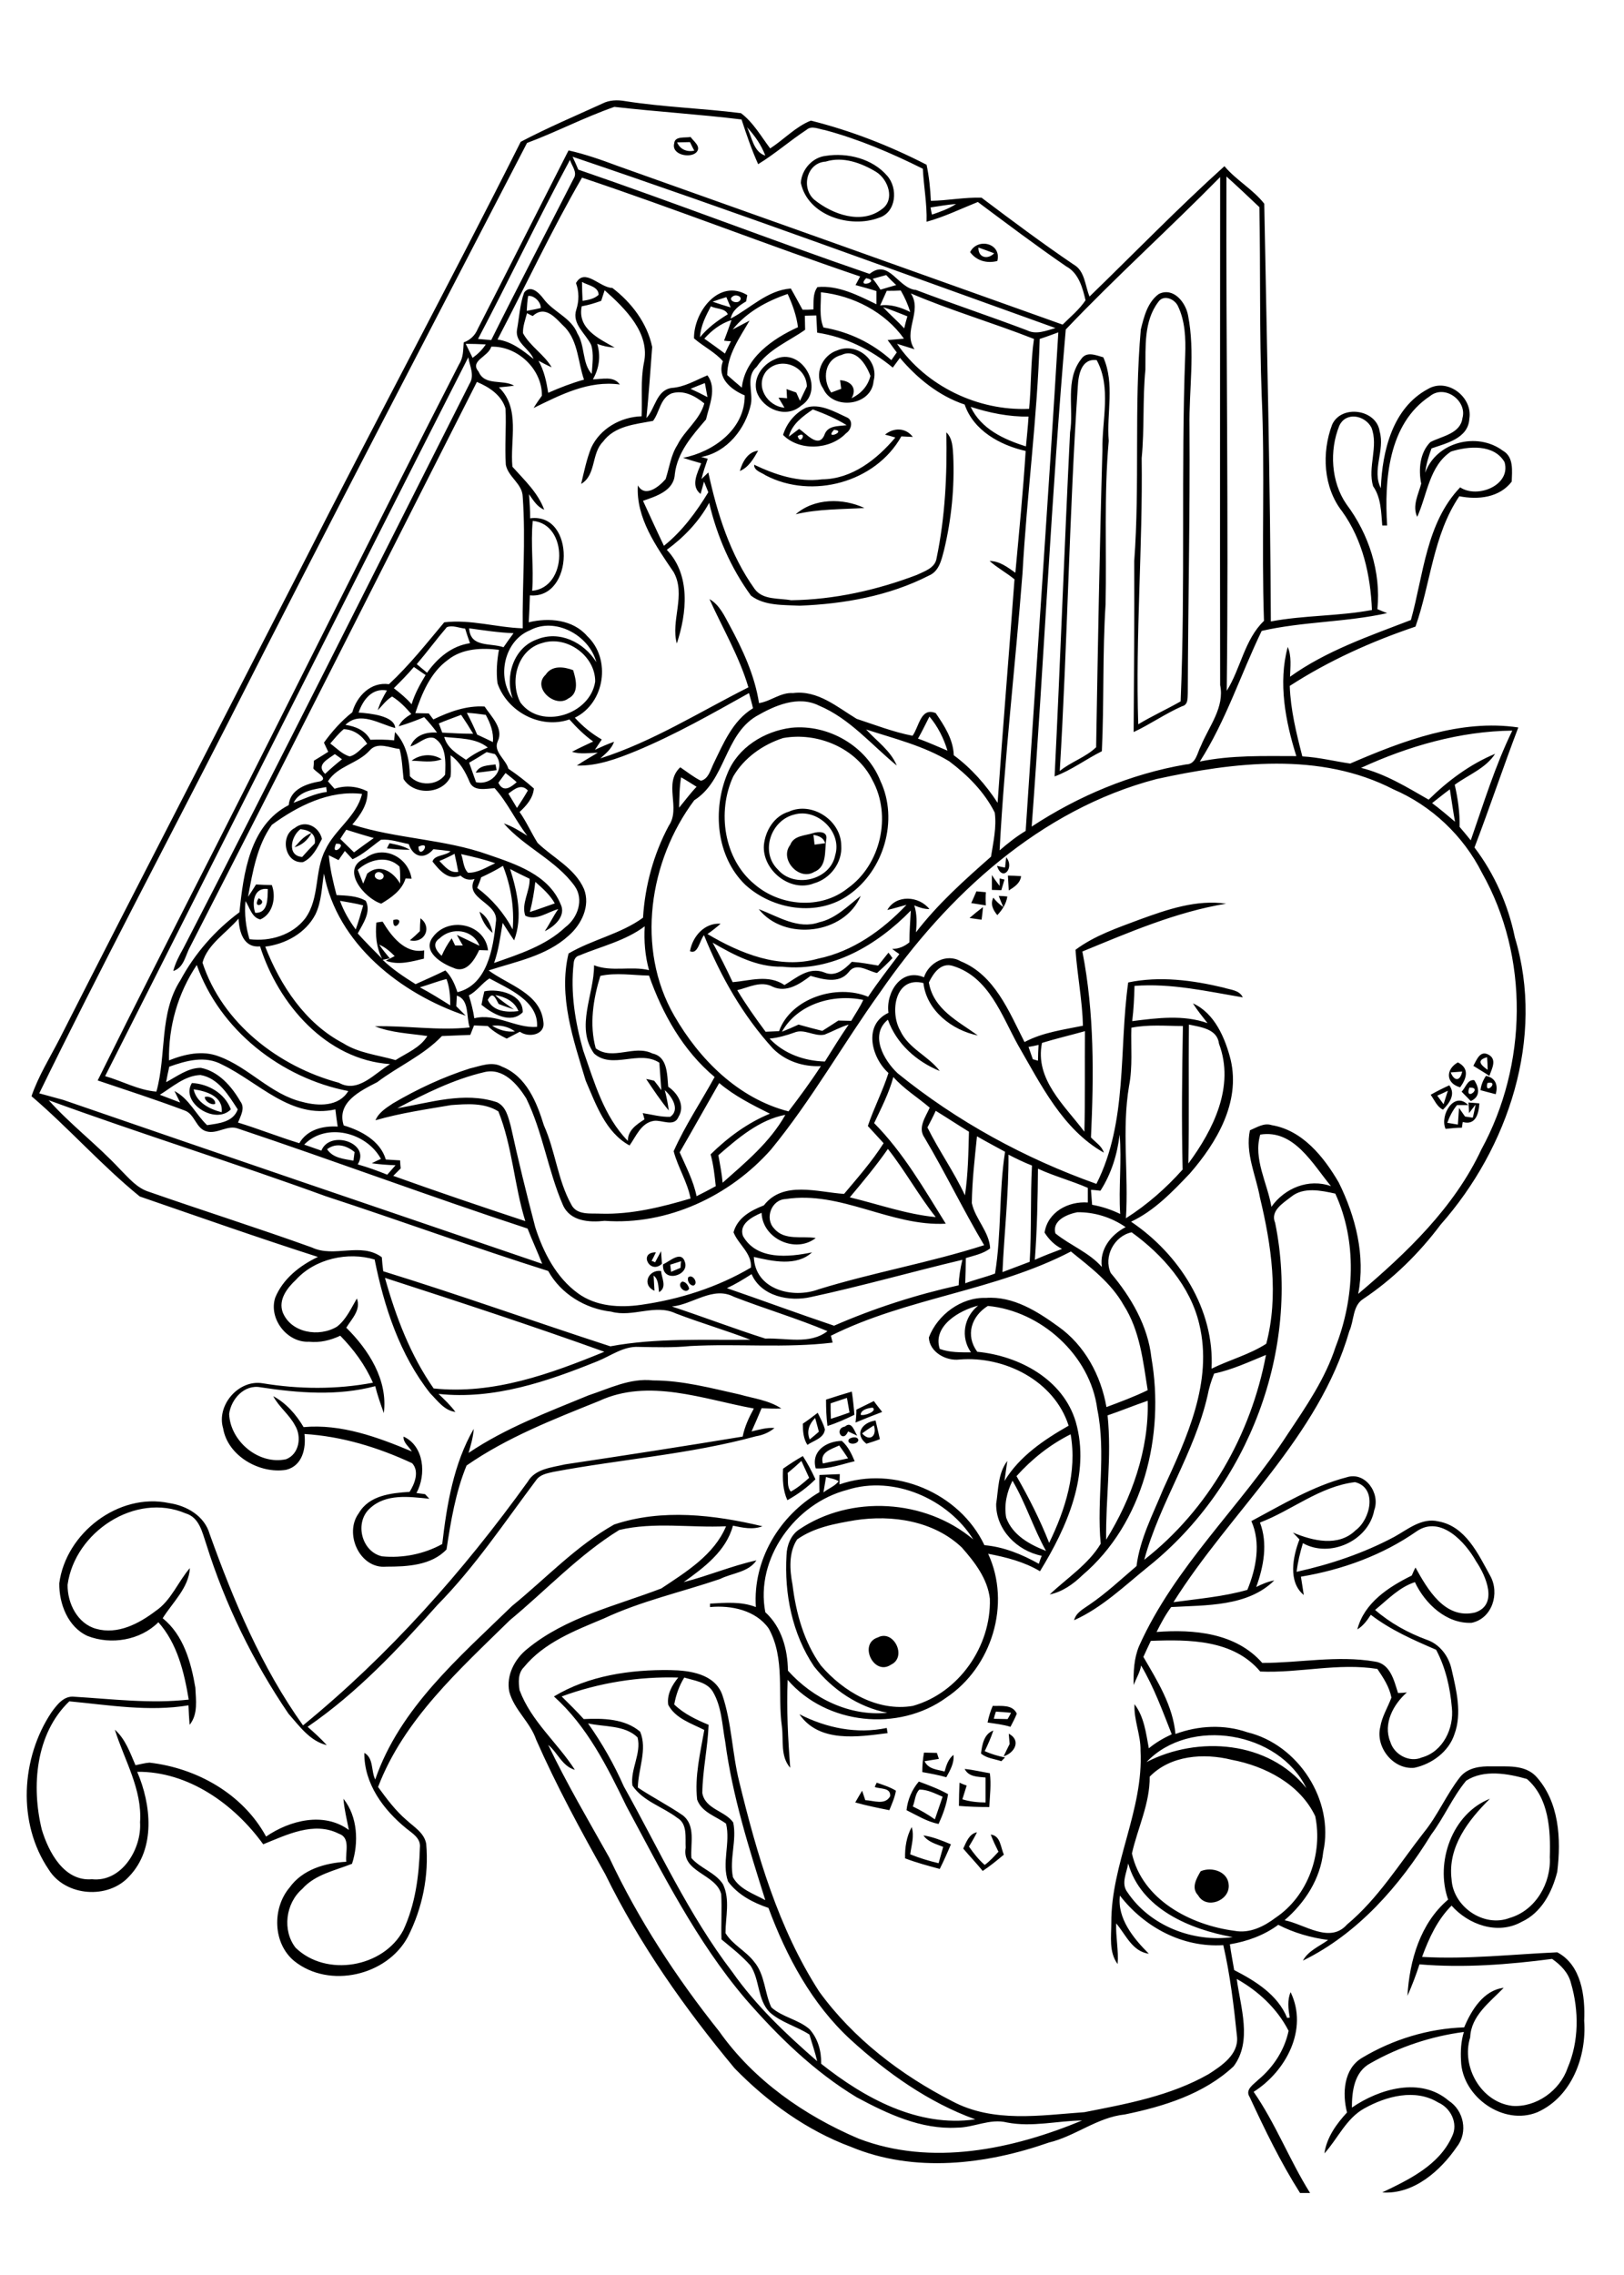 <?xml version="1.0" encoding="utf-8"?>
<!-- Generator: Adobe Illustrator 21.0.2, SVG Export Plug-In . SVG Version: 6.00 Build 0)  -->
<svg version="1.2" baseProfile="tiny" id="Layer_1" xmlns="http://www.w3.org/2000/svg" xmlns:xlink="http://www.w3.org/1999/xlink"
	 x="0px" y="0px" viewBox="0 0 567 794" overflow="scroll" xml:space="preserve">
<path d="M419.2,653.1c4-1.7,9.7,0.2,9.8,5c0.2,5.4-7.9,8.4-10.7,3.4C415.8,658.9,417.7,655.7,419.2,653.1 M336.3,645.2
	c1.1-2.3,2-5.1,4.8-5.7c-0.8,1.7-1.8,3.3-2.8,5c1.6,2.3,3.4,4.6,5.5,6.4c1.8-1.3,3.3-3,4.8-4.6c-1-2-1.9-3.9-2.7-6
	c3.5,0.4,3.4,4.5,4.6,7c-2.4,2-4.8,4-7.4,5.7C340.9,650.3,338.5,647.8,336.3,645.2 M316,648.6c-0.1-3.8,0.5-7.6,2.3-10.9
	c1,3.1-0.1,6.3-0.5,9.5c3.2,1.3,6.5,2.3,9.9,3.1c0.5-1.9,1.1-3.8,1.6-5.7c-2.5-1-5.3-1.7-6.9-4c3.3,0.5,6.5,1.8,9.6,3.1
	c-1.2,2.9-2.5,5.8-3.9,8.6C324,651.2,319.9,650.1,316,648.6 M318.7,630.5c2.7,1.3,5.3,2.8,7.7,4.5c0.9-2.6,1.8-5.3,2.7-7.9
	c-2.6-1.1-5.2-2.5-8.1-2.5C319.5,626,319.5,628.5,318.7,630.5 M316.5,631.8c0.4-3.7,1.9-7.2,4.3-10c3.5,1.3,7,2.6,10.2,4.4
	c-0.5,3.6-1.8,7.1-3.3,10.4C323.6,635.8,320.2,633.6,316.5,631.8 M306.1,622.2c2.3,0.8,4.6,1.5,6.7,2.8c-0.4,2.4-1.4,4.6-2.3,6.8
	c-4-0.8-8-1.6-11.9-2.7c0.8-1.4,1.6-2.8,2.4-4.1c0.3,0.8,0.8,2.5,1.1,3.3c2.9,0.1,6.9,1.9,8.7-1.4c0.2-3.1-3.4-2.4-5.4-3.2
	C305.5,623.4,305.9,622.6,306.1,622.2 M336.8,617.4c3,0.3,5.8,1,8.8,1.5c0.5,3.9,0,7.8-0.2,11.8c-3.6,0-7.1-0.1-10.6-0.4
	c0-2.7,0.1-5.4,0.2-8.1c0.6,0.3,1.9,0.8,2.5,1c-0.5,1.6-1,3.2-1.5,4.8c2.6,0.8,5.4,1.1,8.1,1.1c0-2.9,0-5.8,0-8.7
	C341.3,620.1,338.2,620.2,336.8,617.4 M322.6,611.7c1.5,0,3,0.1,4.5,0.1c0.2,0.5,0.5,1.6,0.7,2.1c-1.7,0.3-3.4,0.5-5,0.8
	c1.3,2.8,4.4,2.9,7,3.6c0.6-2.2,1.3-4.4,3.1-5.8c0.3,2.9-1.2,5.4-2.5,7.8c-2.8-0.8-5.6-1.3-8.4-1.8
	C322,616.2,322.2,613.9,322.6,611.7 M352.2,605.1c4.4,2.3,2.1,6.7-1.8,7.9c0.7-1.5,1.4-2.9,2.1-4.3
	C352.4,607.5,352.3,606.3,352.2,605.1 M342.5,612c0.4-3,1-6.8,4.3-8c-0.8,2.5-1.9,4.9-3,7.2c2.3,1,4.6,1.7,7.1,2.2
	c-0.3,0.3-1,1-1.3,1.3C347.3,613.9,344.4,613.7,342.5,612 M279.1,598.3c9.4,4.8,20,7,30.5,4.8c0.1,0.5,0.2,1.4,0.3,1.8
	C299.6,606.2,286,608.4,279.1,598.3 M347.7,597.4c-0.2,0.6-0.6,1.8-0.7,2.5c1.6,0,3.2,0.1,4.8,0.1c0.3-0.5,0.9-1.6,1.2-2.2
	C351.2,597.6,349.5,597.5,347.7,597.4 M344.8,601.2c0.4-2,1-4,1.8-5.8c2.9,0.1,6.9-0.6,8.4,2.7c-0.6,1.6-1.4,3-2.2,4.6
	C350.2,601.9,347.5,601.6,344.8,601.2 M306.5,571.5c5.5-2.9,10.3,6.8,4.6,9.5C305.1,585.1,299.6,573.7,306.5,571.5 M275,514.1
	c0.3,2.2-0.4,4.7,1.1,6.5c2.4-1.3,4.4-3,6.4-4.8c-0.9-2-1.8-3.9-2.7-5.9C278.2,511.4,276.6,512.8,275,514.1 M273.4,512.6
	c2.3-1.6,4.6-3.1,6.9-4.4c1.7,2.6,3.1,5.3,4.4,8.1c-2.9,2.9-6.2,5.3-9.8,7.3C273.3,520.1,273.2,516.3,273.4,512.6 M287.3,510.8
	c2.9-0.7,5.9-1.1,8.8-1.8c-1-1.5-2-3-3.1-4.5C290.3,505.8,286.1,506.8,287.3,510.8 M284.8,512.5c-1.7-6.1,3.8-9.5,9.1-9.6
	c2.2,1.9,3.4,4.5,4.5,7.1C294,511,289.5,512.8,284.8,512.5 M296.4,502.3c0.8-0.7,3-1.1,3.3,0.3C299.5,504.4,295.3,504.3,296.4,502.3
	 M295,497.9c2.4-2.1,3.3,1.7,4.3,3.2c-0.8-0.4-2.4-1.1-3.2-1.5C294.2,504,291.1,498.6,295,497.9 M301,500.3c2.7,3.1,5.3,0.8,4.1-2.8
	C303.7,498.4,302.3,499.3,301,500.3 M302.5,503.9c-4.4-3.4-1.4-7.5,3.2-8.1c0.5,2.2,1,4.4,1.5,6.5
	C305.7,502.9,304.1,503.4,302.5,503.9 M282.7,502.4c1.1-0.9,2.2-1.8,3.2-2.7c-0.4-1.6-0.9-3.3-1.3-4.8
	C282.6,496.9,281.5,499.5,282.7,502.4 M280.3,496.9c1.8-1.2,3.5-2.5,5.2-3.8c0.9,1.9,2,3.8,2.5,5.8c-0.3,3.1-4,3.9-6.1,5.4
	C280.5,502.2,280.3,499.5,280.3,496.9 M304.7,491.3c-1.5,0.1-4.2,0.7-4.2,2.5C301.7,494.3,306.4,492.6,304.7,491.3 M299,492
	c2-1,4.1-2,6.1-3c0.9,1.3,1.9,2.5,2.9,3.8c-3.1,1.2-6.2,2.4-9.3,3.7C298.9,495,299,493.5,299,492 M290,489.8c0,1.8,0,3.6,0.1,5.4
	c2.2-0.7,4.3-1.4,6.5-2.2c-0.3-1.7-0.6-3.4-0.9-5.1C293.8,488.5,291.9,489.2,290,489.8 M288.4,488.5c3-1,6-1.9,9-2.8
	c0.4,2.7,0.7,5.4,0.9,8.1c-3.1,1.5-6.2,2.9-9.4,3.9C288.5,494.6,288.4,491.5,288.4,488.5 M238.2,447.3c1.2,0,2.2,1.4,2.4,2.5
	C239.4,452.1,235.9,448.5,238.2,447.3 M240.3,445.8c1.6-1.3,3.7,2.2,1.8,2.9C240.8,448.7,239.8,447,240.3,445.8 M228.5,450.5
	c-4.6-2-2.1-7.5,2.3-6.9c0.2,2.5,2.2,5.7-0.7,7.4c-0.3-2-0.1-4.4-1.9-5.8C228.3,446.5,228.4,449.1,228.5,450.5 M234,441.4
	c0.1,0.6,0.2,1.9,0.3,2.5c1.1-0.5,2.2-0.9,3.3-1.4c0-0.6,0.1-1.8,0.2-2.3C236.5,440.6,235.3,441,234,441.4 M231.5,441.3
	c2.4-1.1,6.5-5.1,7.7-0.6C240.5,445.4,231,447.9,231.5,441.3 M228.7,440.6c0.7-1.3,1.4-2.6,2.1-3.9c0.1,1.5,0.2,2.9,0.3,4.4
	c-4.2,3.9-8.3-4.1-2.1-4c-0.4,0.8-1.1,2.3-1.5,3C227.9,440.2,228.5,440.4,228.7,440.6 M504.7,394c-2.1-4.7,3-13.4,7.9-8.3
	c-1,0-2.9,0-3.9,0c-1.5,1.8-2.6,4-3.4,6.2c0.9,0.1,2.8,0.5,3.7,0.6c0.1-1.9,0.3-3.9,0.4-5.8c0.7,1,1.4,2,2.1,3
	c0.7,0.1,2,0.3,2.7,0.4c0.4-1.5,0.7-3.1,1-4.6c-0.8,1-1.5,2-2.3,3c0-0.9-0.1-2.7-0.2-3.7c1,0.1,2.9,0.2,3.8,0.3
	c-0.2,3.6-1.3,7.8-5.8,6.5c-0.1,0.5-0.2,1.5-0.3,2C508.5,393.6,506.6,393.8,504.7,394 M71.5,382.9c1.4-0.6,4,0.8,3.6,2.4
	C73.8,385.8,71.5,384.4,71.5,382.9 M501.8,382.4c0.7,1,1.5,2,2.2,3c0.5-1.6,1-3.1,1.5-4.7C504.3,381.3,503,381.9,501.8,382.4
	 M499.5,382.1c2.1-1.2,4.3-2.3,6.5-3.3c2.3,3.1,0.1,6.2-2.2,8.5C501.7,386.3,500.8,383.9,499.5,382.1 M67.6,380.2
	c1,4.6,5.5,6.9,9.8,8C78,382.6,71.9,380.8,67.6,380.2 M67,378c5.8,0.3,11.5,3.6,13.6,9.2C75.1,392.8,62.8,384.8,67,378 M513,379.6
	C511.2,384.7,518,379.4,513,379.6 M510.3,381c1.4-1.3,2-4.3,4.4-4c1.8,2.7,2.2,5.8-1.2,7.3C512.4,383.1,511.3,382.1,510.3,381
	 M519.3,378C518.2,382.7,523.8,377,519.3,378 M516.9,380.5c0.2-1.8,0.9-3.5,1.9-5c3.4,0.7,4.3,3.3,3.4,6.4
	C520.4,381.4,518.6,381,516.9,380.5 M506.5,374.3c1.2,3.1,3.3,3.2,4-0.3C509.6,374.1,507.5,374.2,506.5,374.3 M509.8,379.5
	c-5.1-1.4-5.1-6.3-0.8-8.7C513.1,372.9,512.1,376.3,509.8,379.5 M519.4,373.4c0-1.5-0.1-2.9-0.2-4.4
	C515.5,370,516.8,371.6,519.4,373.4 M514.4,372c1.2-2.1,2.3-5.5,5.3-3.9c3.1,1.7,1.1,5,0.3,7.4C518.2,374.3,516.3,373.2,514.4,372
	 M170.3,349c1.9,4.1,6.8,4.4,10.7,3.9c-1.3-3.4-4.7-5-8.1-5.6c1.9,1.9,4.3,3.4,6.5,5c-1.8-0.6-3.6-1.2-5.3-1.9
	C173,348.4,172,345.7,170.3,349 M169.1,346c5.1-1.1,13.6,1.1,13.4,7.3c-4.2,4.3-10.6,0.5-14.4-2.6
	C168.4,349.1,168.7,347.6,169.1,346 M153.5,327.5c-2.8,1.8-1.3,4.3,0.7,6.1c0.9-2.1,2.1-4.2,3.5-6.1c0.3,0.6,0.9,1.9,1.2,2.5
	c0.7,0,2,0,2.7,0c-0.7-1.2-1.4-2.4-2.1-3.7c2.6,1.2,5.2,2.5,7.9,3.8C165.2,324.4,157.7,323.4,153.5,327.5 M151.1,327.1
	c5.4-7.4,18.2-4.8,19.3,4.6c-0.8,0-2.4-0.1-3.1-0.1c-1.6,3.4-4.5,8.3-9,6.2C154.2,336.3,147.3,332.1,151.1,327.1 M146.8,320.5
	c4.2,3.1,1.5,8.9-3.7,7.7c1.2-1,2.4-2.1,3.5-3.2C146.6,323.5,146.7,322,146.8,320.5 M137.3,321.1C142.2,319.8,137,326.4,137.3,321.1
	 M167.4,318.2c2.6,1.6,4,4.4,4.6,7.4C169.6,323.7,168.2,321,167.4,318.2 M338.5,320.4c1.5-1.3,3.1-2.6,4.7-3.8
	c-0.1,1.5-0.3,2.9-0.5,4.4C341.3,320.8,339.8,320.6,338.5,320.4 M348.7,312.7c0.8,0,2.2,0.1,3,0.2c-0.4,2.6-1.8,4.7-3.5,6.5
	c-1.5-1.8-2.5-3.8-1.4-6.1c1,1.3,2.2,2.4,3.5,3.3C349.7,315.3,349.2,314,348.7,312.7 M286,321.9c5.8-1.3,10-5.7,14.5-9.2
	c-5.7,13.5-26.7,15.9-35.6,4.6C271.7,319.9,278.7,324.5,286,321.9 M90.3,313.5C94.1,315.3,87.7,317.8,90.3,313.5 M340.9,311.1
	c0.8,0.1,2.5,0.2,3.3,0.3c-0.1,1.5-0.1,3.1,0,4.6c-1.7-0.3-3.4-0.5-5.1-0.8C339.7,313.9,340.3,312.5,340.9,311.1 M346.3,305.4
	c0.8,1.3,1.7,2.5,2.7,3.8c0-0.6,0-1.9,0-2.6c0.4,0.1,1.3,0.3,1.7,0.4c-0.4,1.2-0.7,2.5-1.1,3.7c-1.1,0-2.2-0.1-3.3-0.1
	C346.3,308.8,346.3,307.1,346.3,305.4 M351.9,305.6c1.5,0,3.1,0.1,4.6,0.2c-0.3,2.5-2.4,3.8-4.3,5C352.1,309,352,307.3,351.9,305.6
	 M351.3,299.2c3.1,3.7-1.4,8.8-3.2,3c0.7,0.2,2.1,0.5,2.8,0.6C351,301.9,351.2,300.1,351.3,299.2 M131.1,304.9
	c-1.1,1.5,1.6,2.9,2.6,1.6C134.8,305,132.1,303.6,131.1,304.9 M124.9,303.6c0.6,1.6,1.3,3.2,1.9,4.8c0.5-1.2,1-2.4,1.4-3.5
	c4.3-3.6,9-0.8,11.5,3.5c0-2,0.1-4-0.2-5.9C135.3,298.3,128.8,300,124.9,303.6 M127.6,299.5c6.3-4.8,15-0.3,16.1,7.2
	c-0.5,0-1.6-0.1-2.1-0.1c-1.3,4.2-5,6.7-8.5,8.8C127.1,313.5,118.5,303.1,127.6,299.5 M136,294.3c2.5,0.5,5,1,7.1,2.3
	c-2.7,0-5.4-0.2-8-0.5C135.3,295.7,135.7,294.8,136,294.3 M105.1,293.2c1.1-1.1,2.3-1.9,3.7-2.5c-1.3,2.4-3.3,4.3-6,5
	C103.6,294.9,104.3,294,105.1,293.2 M284,291.4c0.1,0.8,0.3,2.5,0.4,3.4c1.2-0.2,2.5-0.3,3.7-0.5C287.5,292.3,285.8,291.7,284,291.4
	 M283.8,290.8c1.8-0.6,5.2-0.8,4.7,2.1c-0.7,3.9,0.4,9.6-4.2,11.4c-5.3,3.3-12.3-4.4-8.4-9.4C277.1,291.6,281,291.7,283.8,290.8
	 M105.5,299.1c1.4-1.6,2.9-3.2,4.4-4.7c0.5-3.4-2-4.7-5-5C101.6,291.8,100.1,298.7,105.5,299.1 M102.9,289c3.7-3,8.5-0.5,9.5,3.8
	c-1.6,3.1-3.3,6.6-6.6,8.1C99.4,301.5,97.6,291.7,102.9,289 M277.3,284.3c-8.2,2-12,13.1-5.7,19.2c5.7,6.7,18.3,3.7,20-5
	C294.1,290.3,285.3,282,277.3,284.3 M275.4,283.3c8-3.7,18.2,3,18.3,11.7c0.5,6-3.8,11.7-9.5,13.3c-8.3,3.3-18.1-4.6-17.5-13.3
	C267.2,289.9,270.3,284.8,275.4,283.3 M166.1,269.7c1.3-2.7,4.4-2.5,6.9-2.9c0.1,0.5,0.3,1.5,0.4,2
	C171,269.1,168.6,269.5,166.1,269.7 M143.7,265.5c3-2.3,7.3-2.6,10.5-0.5C150.9,266.3,147.2,265.6,143.7,265.5 M273.4,257.6
	c-7.1,2.3-13.6,6.9-17.4,13.4c-5.7,12.3-3.3,28.8,7.4,37.6c8.9,7.7,23.1,9,32.6,1.4c11.5-8.2,15.4-25.3,8.6-37.7
	C299.1,261.1,285.4,255.4,273.4,257.6 M276.3,254c12.9-1.3,26.3,6.4,31.1,18.6c6.4,13.6,1.2,31.2-11,39.7
	c-10.9,7.8-26.6,5.3-36.2-3.5c-10.2-9.9-11.5-26.2-6.2-38.9C257.6,260.9,266.8,255.2,276.3,254 M190.5,235.5
	c2.2-3.4,6.4-2.8,9.6-1.6c1,3.2,2.2,8-1.7,9.9C193.8,247.3,185.6,240,190.5,235.5 M277.8,179.5c6.5-5.7,16.5-5.7,24-2.2
	C293.8,177.8,285.7,177.6,277.8,179.5 M258.3,164.4c0.9-3.2,2.8-6.7,6.4-7.1C263.1,160.1,261.4,163.1,258.3,164.4 M309,151.7
	c3-2.5,7.2-2.5,9.7,0.8c-1.4-0.1-2.7-0.1-4-0.2c-9,16.1-31.2,22.1-47.4,13.6c-1.4-1-4.1-1.6-4-3.7c7.4,3.5,15.4,6.2,23.7,5.1
	c10.5-0.1,19.2-7,25.6-14.6C311.7,152.4,309.8,151.9,309,151.7 M278.5,152.2C279.5,155.9,282,150,278.5,152.2 M291.2,150
	C287.6,153.8,295.9,150.4,291.2,150 M275.4,152.4c1.2-0.9,2.4-1.8,3.6-2.7c2.5,1.6,6.7,6.9,8.8,2.2c1.1-3.5,4.9-3.1,7.8-3.5
	c-3.7-2.3-7.7-4-11.8-5.5C280.3,145.3,276.5,148,275.4,152.4 M281.4,142.3c4.7-1.6,9.8,1.3,14.1,3.3c2.6,1,1.8,4.4-0.1,5.6
	c-5.6,5.9-16.4,6.3-22,0.6C274.6,147.8,277.5,144.2,281.4,142.3 M267.5,129.6c-4,5.2,0.4,12.2,6.4,12.7c-0.7-1.2-1.4-2.3-2.1-3.5
	c0.7,0,2.2,0.1,3,0.2c-0.1-0.8-0.1-2.4-0.2-3.2c1.1,0.4,2.3,0.8,3.4,1.2c0.3,0.7,1,2.2,1.3,2.9c0.8-1.7,1.6-3.3,2.4-5
	C281.6,127.7,272.3,124.1,267.5,129.6 M270.3,125.5c9.7-4.9,18.1,10.6,9.4,16.1c-5.2,4.6-13.3,1.3-15.5-4.8
	C262.8,132.1,266,127.4,270.3,125.5 M376.3,134.9c-3,44.7-3.6,89.5-6.3,134.2c3.9-3.2,9.1-4.8,12.7-8.3c0.6-34.6,1.2-69.2,2.2-103.8
	c-0.2-10.3,3.2-21.8-2-31.3C377.5,125,376.5,130.9,376.3,134.9 M377.5,125.3c1.9-2.8,5.1-1.3,7.7-0.6c4.1,9.2,1.1,19.5,1.9,29.2
	c-1.7,19-0.7,38-1.1,57c-1.1,17.1-0.5,34.2-1.3,51.3c-5.6,2.8-10.6,6.6-16.5,8.8c2-40,3.4-80.1,5.4-120.1
	C375,142.6,371.7,132.7,377.5,125.3 M293.8,123.9c-6,1.5-6.8,8.6-3.6,13.1c1.2-0.4,2.3-0.9,3.5-1.3c-0.1-1-0.3-2-0.4-3
	c3.7,0.2,6.1,2.8,4,6.3c3.3-1.6,5.7-4.2,6.6-7.8C302.4,127.1,298.8,121.5,293.8,123.9 M292.3,122.3c6.8-2.9,14.7,3.4,12.7,10.7
	c-0.7,8.7-14.2,10.3-17.6,2.6C284,130.8,287,124,292.3,122.3 M404.4,105.4c-5.1,6.7-4.4,15.7-4.5,23.6c-1,10.3-0.3,20.6-1.3,30.9
	c0.4,31-2.2,61.9-1.2,92.9c4.8-2.9,9.9-5.2,14.8-8c1.7-40.3,0.1-80.6,1.6-120.9c0.2-5.8,0-11.9-2.6-17.2
	C410,104.3,406.2,102.7,404.4,105.4 M404.6,102.6c5.1-2.5,9.4,3,10.2,7.5c2.5,12.8,0.3,25.9,0.5,38.8c0.2,31-0.5,62-0.6,93
	c-0.1,1.7,0.2,4.1-2,4.6c-5.9,2.6-11.1,6.3-16.9,9c0.1-19.9,0.3-39.8,0.2-59.6c2-26.9-0.1-54,2.3-80.9
	C399.4,110.6,400.6,105.5,404.6,102.6 M341.6,86.4c-0.1,3.6,3.3,4.3,5.5,2C345.2,87.7,343.4,87,341.6,86.4 M338.7,88
	c2.6-5.2,11.1-3.1,9.5,3.1C344.6,92,341,91.1,338.7,88 M288.3,56.4c-6.7,0.4-8.7,9.2-4,13.3c6.3,5.1,16.4,8.8,23.6,3.3
	c4.7-3.3,2.2-10.4-2-13C300.8,56.9,294.3,54.5,288.3,56.4 M288.3,54.4c7.6-1.2,16.3,1,21.4,6.9c3.9,4.3,3.3,12.8-2.8,14.7
	c-10,3.8-24.9-0.7-27.3-12.2C279.9,59.1,283.7,54.9,288.3,54.4 M236.4,49.7c1.1,2.5,3.4,3.4,6,2.9c-0.4-0.7-1.1-2.2-1.5-3
	C239.4,49.6,237.9,49.7,236.4,49.7 M235.4,50c0.2-2.6,3.9-1.8,5.7-2.2c1.1,1.6,3.9,3.4,2,5.4C241,55.3,234.3,54.1,235.4,50
	 M393.9,650.4c-0.5,3.2-2.6,7-0.3,10c7.9,11.8,22.9,17.6,36.8,15.7C415.5,673.4,398.4,666.3,393.9,650.4 M401.4,620.1
	c0.1,9.4-4.2,17.9-6.2,26.8c3.6,16.2,20.5,25,35.8,27c5.3,1,10.3-1.5,14.4-4.6c11.3-7.6,16.5-22.4,13.8-35.4
	c-5.3-11.2-17.5-17.5-29.2-19.7C420.3,611.8,408.7,612.6,401.4,620.1 M400.3,615c18-9.3,42.6-7.4,55.8,9.1
	C446.5,604.3,415.4,599.1,400.3,615 M205.3,601.5c4.9,6.9,9.1,14.3,12.5,22c12.2,21.8,22.6,44.8,37.9,64.8
	c8.3,11.8,18.8,21.7,29.6,31.1c-0.7-3.1-1.8-6.2-2.7-9.3c-4.5-2.9-9.9-4.2-13.9-7.8c-4.3-4.4-3.4-11.4-6.7-16.3
	c-3-3.4-6.6-6.2-10.1-9.1c-0.2-5.3,0.2-10.5-0.1-15.8c-1.8-7.1-13.9-7.6-12.4-16.2c-0.2-3.5,0.7-8.3-2.9-10.4
	c-5.1-3.9-12-5.8-15.7-11.3c-0.8-5.6,3.2-11.2,1.8-16.8C218.1,602,210.9,602.8,205.3,601.5 M235.4,594.9c3.4,3.3,7.7,5.3,12,7.1
	c-0.3,8-2.1,15.9-2.2,23.8c1,5.7,8,6.2,10.8,10.3c1.3,6.3-1.4,12.7-0.1,19.1c2.3,4.2,7.3,5.8,11.3,8c-5.7-18.1-11.5-36.4-14-55.3
	c-1.1-5.9-1.2-12.3-4.4-17.6c-2.1-3.3-6.4-3.7-9.9-4.8C237.1,588.4,236,591.6,235.4,594.9 M196.1,592.1c2.6,2.6,5.3,5.2,7.7,7.9
	c6.7-0.3,14.3-0.2,19.7,4.4c2.6,6.2-0.7,13-0.8,19.5c5.1,3.4,10.6,6.2,15.7,9.7c4.6,3.6,2.6,9.9,3,14.9c3.1,3.6,8.3,5,11,9.1
	c2.6,5.4,0.9,11.4,0.9,17.1c2.5,4.1,7.1,6.2,10,10c3.8,4.5,3.6,10.8,6,15.9c3.9,3.5,9.4,4.2,13.3,7.6c3,3.3,4.2,7.7,4.1,12.1
	c15.1,12,33.9,22.3,53.8,19.4c-16.3-5.9-30.8-16.2-43.5-27.8c-13.5-12.4-22.4-29-28.7-46c-5.4-1.8-10.7-4.6-14.1-9.2
	c-2.3-6.5,0.9-13.5-0.7-20.2c-3.5-2.6-8.5-3.9-10.1-8.4c-0.9-8.2,1.1-16.3,2.5-24.3c-4.5-2.3-10.1-4-12.6-8.8
	c-0.5-3.6,1.3-6.8,3.5-9.5C223,585.1,209.2,587.3,196.1,592.1 M298.5,530.6c-7,1.2-14.3,2.5-20.2,6.7c-3,4.6-2.6,10.6-1.6,15.8
	c1.2,9.9,4,20,9.9,28.2c7.8,9.1,19.8,16.2,32.1,14.1c16.1-4.5,27.4-20.9,26.9-37.4c-0.8-7-5.3-12.8-9.8-17.9
	C326,530.8,311.5,528.6,298.5,530.6 M351.3,529.7c2.2,6.1,8.2,9.4,13.9,11.6c-4.4-7.9-7.1-16.7-11.7-24.5
	C351.5,520.8,350.5,525.3,351.3,529.7 M295.8,520c-18.2,4.7-32.2,24-28.6,42.7c5.7,5.2,7.8,12.9,7.9,20.4c8.7,9.7,21.5,16,34.7,14.7
	c-10.2-2-19.2-8.1-25.6-16.2c-7.6-11.3-10.4-25.3-9.6-38.8c0.1-3.4,1.5-7,4.3-8.9c18.1-12.3,44.2-10.7,60.9,3.4
	C331,523.2,312.1,514.8,295.8,520 M439.9,531.4c2.8,7.3,1.3,15.3-1.3,22.5c2-1,4.1-1.9,6.3-2.3c-9.3,9.2-23.8,8.6-36,9.3
	c-2,2.7-3.6,5.7-5.1,8.7c13-1,27.7,0.3,36.9,10.8c13,0,26.2-2.7,39.2-0.5c5.5,0.7,6.8,6.6,8.2,11c0.8,0,2.3-0.1,3.1-0.2
	c-4.7,4.1-8.4,10.9-5.8,17.2c1.3,4.5,6.7,7.4,11,5.5c7.4-2,11.3-10.2,10.5-17.4c-0.6-7-2.2-14-5.5-20.2c-7.9-3.4-15.9-6.9-22.8-12.2
	c-1.3,2-2.7,3.9-4.7,5.1c2.4-9.3,10.9-14.8,19-18.8c0.3-0.7,0.9-2.1,1.3-2.8c4.2,7.6,10.3,18.2,20.8,15.7c8.2-2.7,3.8-12.8,0.4-17.8
	c-3.8-6.8-12.4-16.2-20.7-10.6c-12,8.4-26.1,13.5-40.5,15.9c0.3,2.1,0.7,4.2,1,6.4c-5.6-4.6-3.8-13.5-1.5-19.4
	c-0.8-0.8-1.5-1.6-2.3-2.4c6.9,2.9,15.9,5.1,21.9-0.8c5.2-3.8,7.7-14.8-0.2-16.8C460.7,518.8,451,527.2,439.9,531.4 M288.4,515.5
	c-0.3,1.8-0.6,3.6-0.9,5.4c1.7-1.4,3.9-2.1,5.3-3.9C291.5,516.1,289.8,516,288.4,515.5 M354.9,515.2c4.3,7.5,8.2,15.2,11.4,23.3
	c5.7-11.7,9.8-24.8,7.5-37.9C366.6,504.2,360.3,509.2,354.9,515.2 M386.7,494c1.5,14.5-0.7,28.9-0.5,43.4
	c8.9-14.4,15-31.5,14.5-48.5C396,490.5,391.4,492.4,386.7,494 M423.9,479.4c-1,2.5-1.8,5-2.3,7.7c-4.6,20.1-16.7,37.4-22.1,57.3
	c22.4-17.5,37.3-43.7,42.5-71.5C436.1,475.3,430.2,478.1,423.9,479.4 M328.1,470.8c3.5,1.3,7.3,1.2,10.9,1.2
	c-3.7-5.3-2.5-12.3,2.5-16.3C335,457.3,325.5,462.8,328.1,470.8 M234.6,456c10.9,3.6,21.6,7.7,32.6,11.2c7.2-0.3,15.5,2.2,21.7-2.6
	c-10.7-4.5-21.9-7.8-32.7-12C248.9,448.8,241.9,455.3,234.6,456 M134.4,446c3.8,13.6,8.9,27,17,38.6c20.8,2.2,40.8-5.1,59.6-12.8
	C185.7,462.7,160,454.3,134.4,446 M283.1,452.7c-7.5,1.7-17.3-0.2-20.7-8c-2.8,1.8-5.6,3.5-8.6,4.9c12.5,4.3,24.9,8.9,37.4,13.1
	c14-6.1,28.6-10.8,43.5-14.1c0.1-3,0.6-6,1.3-8.9C318.3,443.9,300.8,448.9,283.1,452.7 M368.5,430.5c5.2,4.2,11.7,6.6,16.2,11.7
	c-0.9-6.1,3.2-11.3,8.3-13.9c-4.9-3.4-10.9-5.3-16.9-5.2C372.6,423.8,367.2,426,368.5,430.5 M450.8,417.7c-2.8,2.2-7.4,4.9-5.6,9.1
	c9,44.1-9.3,92-44.3,120c-8.3,6.7-16.1,14.3-25.9,18.7c0.7-2.7,3.2-3.9,5.3-5.4c5.9-4,11.1-8.9,16.5-13.5c1.2-9.5,5.7-18,9.3-26.8
	c8.2-17.9,17.5-37.5,12.6-57.7c-3.1-13.2-12.8-24.2-23.6-32c-6.1,1.3-9.9,8.5-7.3,14.2c7.1,8.4,13,18.5,14.2,29.6
	c4.7,27-2.7,57.7-24.1,75.9c-3.2,3.1-7,5.8-11.4,6.7c6-5.7,13.5-10.5,17.8-17.7c-1.5-15.6,2-31.5-1.2-47
	c-2.4-18.8-19.7-34.3-38.2-36c-5.8,3.6-7.9,10.3-3.7,16c14.6,1.4,30,9.6,34.4,24.5c5.2,18.2-3.1,36.8-12.5,52.1
	c-5.5-3.3-11.8-4.9-18.1-6.1c8.1,17.5,1.3,39.6-14.6,50.2c-16.7,12.1-41.9,9.5-55.4-6.2c-0.4,10.3,0.1,20.5,0.9,30.7
	c-3.5-4-2.3-9.5-2.9-14.3c-1.6-11.4,1.2-23.8-4.6-34.3c-4.5-6.4-13.1-8.2-20.5-7.5l0-1.2c5.4-0.3,10.9-0.8,16,1.2
	c-1.1-16.4,8.2-31.9,22.2-40.1c0-2-0.1-4,0-6c2.4-0.1,4.7-0.2,7.1-0.3c0,0.9-0.1,2.7-0.1,3.6c19.1-6.7,41.9,2.9,50.6,21.2
	c6.8,0.6,13.1,3.2,19,6.5c0.2-0.7,0.7-2.1,1-2.8c-8.6-1.7-16-9.1-15.9-18.1c0.8-5.1,0.6-10.7,3.9-15c-0.3,2.3-0.7,4.6-1,7
	c5.2-8.6,13.8-14.4,22.4-19.3c-5-15.7-22.4-24.4-38.1-23.1c-4.7,0.6-10.5-2.6-10.7-7.7c3-7.9,11.3-14.1,19.9-13.8
	c9.5-0.7,18,4.7,25.3,10c9.2,6.5,14.9,17.1,16.8,28.1c4.8-1.8,9.7-3.6,14.4-5.9c-1.6-10.1-2.7-20.8-8.4-29.7
	c-4.4-7.8-11.6-13.2-18.4-18.7c-26.5,13.8-57.2,16.1-83.8,29.4c0.2,0.8,0.4,1.6,0.6,2.4c-16.5,2-33.2,0.3-49.7,1.2
	c-6,0.6-12,0.4-18,0.3c-5.3-0.3-9.7,3.1-14.4,5c-17.6,7.1-36.2,13.5-55.5,11.4c2.1,2,4.2,4,5.9,6.3c-3.9-0.5-6.2-3.9-8.8-6.5
	c-10.6-13.4-16.1-30.2-19.4-46.7c-9.3-2.8-20.8-0.3-27.5,7.1c-3,2.8-6.2,6.9-4.6,11.3c2.9,7.3,12.8,8.8,19,5
	c3.2-2.5,4.9-6.4,6.9-9.8c1.5,4-1.8,7.1-3.7,10.2c7.8,7.7,14.6,18.3,13.1,29.8c-1.1-3.1-2.2-6.2-3-9.4c-13.1,3.5-26.8,2.4-40,0.4
	c-5.7-1.1-10.3,4.1-11,9.3c0.4,9.6,10.4,17.9,19.9,15.8c4.6-1.8,5.5-7.9,3.1-11.8c-2-3.8-5.6-6.4-7.6-10.2c4.5,2.4,8,6.4,10.6,10.8
	c13.1-1.2,25.9,3.5,37.8,8.5c-1-1.7-3.1-3.1-2.9-5.2c7.2,3.3,8,13.3,4.5,19.7c0.7,0.1,2.2,0.3,3,0.4c0.5,0.5,1,1.1,1.5,1.6
	c-7-0.7-15.2-1.9-20.8,3.4c-5.4,4.9-2.9,15.1,4.3,16.7c7.2,0.7,14.7-0.8,21-4.3c1.6-13.8,4-28.1,11-40.2c-0.2,2.9-1,5.6-1.8,8.4
	c12.9-8.7,27.6-14.2,41.9-20.1c7.3-2.4,14.5-6.1,22.5-5.2c10.3,0,20.3,2.7,30.2,4.9c4.9,1.4,10.2,2,14.6,4.9c-2.3,0.1-4.6,0-6.9-0.1
	c-1.1,2.7-2.3,5.4-3.5,8.1c2.6-0.6,5.2-1.4,8-1.2c-1.9,1.6-4.1,2.5-6.5,2.9c-23.1,6.3-47.1,8-70.6,12.4c-2.2,0.5-4.7,0.9-6.1,2.9
	c-11.1,14.8-21.4,30.3-34.5,43.6c-13.8,15.5-28.1,30.7-45.3,42.5c2.3,2,4.6,4.1,6.7,6.4c-5.9-1.4-9.6-6.7-13.4-11
	C88.4,580,78.6,560,72,538.9c-1.4-4.1-2.4-9.3-7.2-10.7c-17.6-7.5-38.7,6.6-41.2,24.9c-0.1,6.4,3.4,13.6,10,15.4
	c7.5,2.1,14.9-1.8,20.7-6.2c5.5-3.7,7.8-10.2,12-15c-0.4,6.9-6,11.9-9.5,17.5c7.3,5.9,9.9,15.4,11.4,24.2c0.2,4.4,1,9.3-2,13
	c-0.2-2.3-0.3-4.5-0.4-6.8c-13.8,2.3-27.8-0.1-41.6-1.4c-11.8,11.3-13.3,29.7-9.6,44.8c2.4,7.9,7.8,18.1,17.5,17.3
	c10.4,1.1,17.4-10.6,16.8-19.9c0.8-11.5-5.5-21.7-8.8-32.3c3.7,3.3,5.3,8,7.2,12.4c1.6-0.3,3.3-0.8,4.9-0.9
	c16.5,1.9,32.6,10.9,40.7,25.8c8.3-5.7,20.2-8.7,28.9-2.3c-0.7-3.6-1.6-7.2-1.9-10.9c5,6.2,5.4,15.4,3,22.7
	c-6,2.4-12.9,3.7-17.4,8.8c-5.8,5-7,14.5-2.3,20.5c10.7,10.4,30.7,6.9,37.6-6.1c4.2-9,5.5-19,5.8-28.8c0.4-3.3-2.6-5-4.7-6.7
	c-8-6.5-14.8-15.6-14.7-26.4c3.3,1.8,2.3,6.2,3.8,9.3c8.6-25,29.4-42.7,47.8-60.6c11.8-9.6,22.3-20.9,35.6-28.4
	c16.7-5.6,35-3.4,51.8,0.6c-3.4,1.3-6.9,0.5-10.3-0.2c-2.4,8.9-10.1,14.6-17.2,19.7c8.6-2.2,16.8-5.7,25.4-7.6
	c-2.8,4.2-8.5,4.4-12.7,6.5c-13.5,4.6-27.6,7.7-40.6,13.8c-10,4.2-20.8,8.3-27.9,17c-2.1,2.1-1.9,5.3-1.5,8
	c4,10.8,13.2,18.3,19.3,27.8c-4.4-1.2-6-6-9.3-8.7c6.4,13.4,14,26.3,21.3,39.3c10.2,21.7,23.4,41.9,38.4,60.7
	c12,17,29.6,29.3,48.6,37.4c25.5,9.8,53.7,3.8,78.1-6.3c-8.7,0.1-17.4,2.4-26.2,0.7c-6-1.5-11.6,1.8-17.5,1.8
	c-12.5,0.7-24.2-4.8-35-10.6c-14.9-9-27.5-21.3-38.8-34.3c-17.2-20.2-29.1-44.1-41.6-67.3c-6.7-13.8-13.7-27.9-25.3-38.3
	c12.1-7.3,26.7-9.4,40.6-9.2c6.8,0.1,15.6,1.3,18.2,8.7c3.3,9.8,3.4,20.3,5.9,30.3c6.2,25.4,13.6,51,27.9,73.2
	c11.9,16.4,28.5,29.1,46.5,38.3c14.3,7.6,30.7,4.9,46.1,3.8c14.8-2.9,30.1-5.7,43.4-13.3c4.5-2.9,10.4-6.8,9.9-12.9
	c-1.1-10.8-2.4-21.6-4.8-32.1c-14.2,0.9-27.5-6.2-36.1-17.3c-1,8,4.8,15,10.1,20.3c-5.8-0.8-8-6.6-11.4-10.6
	c-0.2,4.7,0.9,9.5,0.5,14.2c-3.1-4.2-2.2-9.6-2.2-14.4c-0.1-20.6,11.3-39.4,10.2-60.1c0.1-5.5-2.4-10.7-2.1-16.2
	c3.4,4.5,4,10.1,5,15.4c2.4-2,5.2-3.6,8-4.9c-3.2-8.1-6.2-16.4-10.7-24c-0.4,2.4-1.7,4.5-2.6,6.8c-0.1-4.6,0.1-9.3,1.9-13.6
	c12.5-27.9,35.5-48.7,51.9-74c6.4-9.6,13.1-19.3,16.7-30.4c6.6-16.9,7.6-36.8-0.1-53.5C461.2,415.5,455.1,414.2,450.8,417.7
	 M362.4,407.9c-0.1,10.6-0.3,21.2-1.1,31.8c3.1-1.4,6.3-2.6,9.5-3.8c-2.6-1.3-4.6-3.3-6.1-5.7c1.1-7.2,8.3-11,15.1-10.5
	c0-1.7,0-3.4,0-5.1C374.1,412.1,368,410.5,362.4,407.9 M352.1,403c0.1,13.7-1.5,27.3-2.1,41c3.2-1.2,6.3-2.4,9.5-3.6
	c0.7-11.2,0.2-22.4,0.8-33.6C357.5,405.7,354.8,404.4,352.1,403 M296.7,417.9c10,2.4,19.7,5.9,30,6.9c-6-7.6-10.7-16.2-16.7-23.8
	C305.9,406.9,301.3,412.4,296.7,417.9 M114.2,401.1c2,3.1,5.9,3.4,9.2,4c0.1-0.8,0.3-2.3,0.4-3C121,399.8,117.4,398.7,114.2,401.1
	 M390.9,396c-0.8,6.9-2.9,13.7-6.7,19.6c-0.8-0.1-2.4-0.3-3.3-0.3c0.1,1.7,0.3,3.5,0.4,5.2c3.4,0.6,6.7,1.7,9.8,3.2
	C390.5,414.5,391.7,405.3,390.9,396 M341.1,396.6c-0.8,7.8-1.7,15.5-1.8,23.3c1.2,5.6,6.1,10,6.4,15.8c-2.4,1.9-5.6,2.5-8.5,3.4
	c0,2.9-0.1,5.9-0.2,8.8c3.4-1.3,7-2.1,10.4-3.4c2.3-14,1.3-28.4,3.5-42.5C347.8,400.3,344.4,398.5,341.1,396.6 M440,396
	c-2.5,8.5,2.5,16.9,3.9,25.2c4.6-6.5,13-10,20.8-7.2C458.3,406.3,451.8,394.1,440,396 M106.2,399.5c2,0.7,4,1.4,6,2.1
	c3-7.4,17.3-2.7,12.7,4.8c3.5,1,6.9,2.2,10.3,3.6c1-1.1,1.9-2.2,2.9-3.3c-2.8-0.1-5.6-0.3-8.3-0.7c0.8-0.4,2.4-1.2,3.2-1.5
	C128,395.2,113.9,391.6,106.2,399.5 M250.8,403.2c0.6,3.2,1.2,6.4,1.5,9.6c8-7.1,16.5-14.1,21.9-23.7
	C265.1,390.8,257.6,397.3,250.8,403.2 M326.7,387.7c-0.9,2-1.9,3.9-2.9,5.8c4,8.1,9.3,15.5,13.1,23.7c1.1-7.4,1.2-14.8,1.4-22.2
	C334.4,392.6,330.6,390.1,326.7,387.7 M17,384c7.7,8.6,17,15.6,24.9,24.1c3,3,5.9,6.6,10.2,7.9c18.9,6.6,37.9,12.6,56.8,19.4
	c7.8,3.7,17.1-2,24.4,3.4c0.1,1.6,0.3,3.3,0.5,4.9c26.6,8.2,52.8,17.6,79.3,26.2c16.1-3,32.6-2.1,48.9-2.3
	c-8.6-3.3-17.5-5.9-26.1-9.2c-7.2-3.4-15,1.5-22.5-0.6c-9-1-17.6-6.2-22-14.2c-26-8.2-51.7-17.6-77.7-26.1
	C81.6,405.8,49,395.7,17,384 M237.3,402.2c2.2,5,4.8,9.9,5.9,15.3c2.2-1.1,4.5-2.3,6.7-3.5c-0.4-3.8-0.8-7.5-1.8-11.1
	c6-5.9,12.9-11,20.7-14.2c-6.2-3.1-12.4-6.2-17.7-10.7C246.5,386,242,394.1,237.3,402.2 M311.9,375.9c-1.5,5.6-4.2,10.8-6.7,16.1
	c10.2,10.3,17.4,22.9,25,35.1c-19.3,1-36.6-11.6-55.9-8.6c-5,0.2-7.4,6.8-4,10.3c3.6,4.3,9.7,2.5,14.5,3.3c-7,5.5-18.6,0.3-18.9-8.8
	c-3.3,1.4-8,3.9-6.5,8.1c4.8,8.5,16,7.4,24.1,5.7c-5.4,5-13.8,3.1-20.3,1.6c0.4,11.4,13.5,14.7,22.6,11.3
	c19.1-5.9,38.8-9.3,57.8-15.4c-7.3-12.3-13.5-25.2-20.8-37.5c-2.5-3.5,0.4-7.3,1.8-10.5C320.4,383,315.6,380.1,311.9,375.9
	 M55.8,382.1c2.4,0.9,4.7,1.8,7.1,2.7c-0.7-1.3-1.3-2.7-2-4c5.1,2.6,7.4,8.1,11.4,11.9c4-0.6,9.1-1,10.7-5.5
	c-3.2-4.9-6.7-10.9-13-12C64.5,375.4,60.2,379.4,55.8,382.1 M59.1,372.3c-0.4,1.8-0.8,3.6-1.1,5.4c3.8-2,7.6-5,12.1-5
	c6.2,1.2,10.8,6.5,13.8,11.7c1.8,2.3,0.1,5.1-0.8,7.4c7.2,2.2,14.2,5,21.4,7.2c2.8-4.8,8.3-6.1,13.4-5.8c-0.3-2-0.6-4-0.8-6
	c-15.5,3.5-26.8-9.5-39.5-15.6C71.6,368.3,65,370.2,59.1,372.3 M359.1,365.4c0.5,1.4,1,2.8,1.5,4.3c0.5,0.1,1.3,0.4,1.8,0.5
	c0-1.8,0.1-3.6,0.2-5.5C361.4,365,360.2,365.2,359.1,365.4 M363.8,364c-2.6,12.7,7.9,21.8,14.8,31c0.3-11.7,0.1-23.4,0.2-35.1
	C373.8,361.3,368.7,362.5,363.8,364 M415.1,357.6c-0.2,16.2,0.1,32.4-0.2,48.5c8.7-11.8,16.3-26.9,10.7-41.8
	C425,359.1,419.3,358.5,415.1,357.6 M395,358.7c-0.2,6.8,0.5,13.6-0.8,20.3c-2.6,15.3-0.1,30.8-1.1,46.2c7.4-4.7,14-10.5,19.8-17
	c-0.4-16.7-0.2-33.4,0.1-50.1C407,358.1,401,357.5,395,358.7 M287.9,361.1c-3.6,0.8-7.1-2.2-10.6-0.7c-2.8,1-5.6,1.8-8.6,2.1
	c5,5.3,12.1,7.8,19.3,8c2.7-4.3,5.4-8.7,8.3-12.9C293.3,358.5,290.7,360,287.9,361.1 M171.8,358c2.4,1.5,5.2,2.3,8,2
	C177.5,358.3,174.7,357.7,171.8,358 M273,360.1c2-0.8,3.9-1.6,5.8-2.5c2.8,0.8,5.5,1.5,8.3,2.2c1.9-1.2,3.8-2.4,5.6-3.6
	c1.5,0,3,0.1,4.5,0.1c1.4-2.4,3-4.7,4.2-7.3C291,346.8,278.5,350.3,273,360.1 M146.6,344.6c3.6,1.9,7.1,4.1,10.6,6.3
	c0-3.1-0.2-6.3-1.3-9.2C152.7,342.5,149.7,343.7,146.6,344.6 M163.7,347.4c0.8,2.6,1.5,5.3,1.9,8c7.6-1.9,14.5,3.6,21.9,3
	c0.6-9-10-13.3-16.6-16.9C168.4,343,166.5,346,163.7,347.4 M59,370.1c5.5-2.2,11.7-3.6,17.4-1.4c10.5,3.8,18.1,13.3,29.2,15.9
	c5.5,1.5,12.7,1.7,16-3.8c-23.4-4.5-44.9-21.3-52.9-44C62.1,346.7,58.8,358.2,59,370.1 M202.2,333.5c-1.2,0.3-1.8,1.4-1.9,2.6
	c-1.2,10.3,0.5,20.6,3.3,30.5c3.9,11.1,7.2,23,15.6,31.6c0-3.7,3-5.7,5.8-7.5c-0.1-0.5-0.4-1.6-0.6-2.2c3.2,0.5,6.3,1.4,9.6,1.3
	c3.6-2.5,0.5-7.2-1.9-9.3c0.6,2.3,1.1,4.7,1.4,7.1c-2.9-3.5-5.4-7.3-7.9-11c0.7,0.1,2.1,0.4,2.8,0.6c0.9,1.1,1.7,2.2,2.5,3.3
	c-0.2-3.2-0.5-6.4-0.7-9.6c-7.1-4.6-16.4,2.5-22.8-3.2c-6.6-9.3,0.1-20.7,0-30.8c6.1,2.4,12.9,0.2,19.2,1.7
	c-1.4-5-1.8-10.2-1.5-15.3C218.3,328.4,209.9,330.3,202.2,333.5 M70.7,336c6.9,21.1,26.6,36.3,47.6,41.9c6.7,3.8,12.5-3.3,17.9-6.5
	c-22.3-1.5-39-20.9-45.4-41.1c-5.8,0.6-7.3-5.1-7.5-9.7C79.1,325.6,72.4,329.6,70.7,336 M273.1,337.4c-8.9,0.2-16.9-4.1-24.3-8.4
	c2.5,4.5,4.8,9.1,7,13.8c6.1-0.5,12.4-2.8,18.1,1c4.2-2.5,8.5-6.5,13.9-4.4c3.8,1.7,7.1-1.1,9.6-3.7c3.1,0.2,6.2,0.8,9.2,1.3
	c1.2-1.5,2.4-3,3.6-4.5c0.5,0.6,0.9,1.2,1.4,1.9c-1.7,1.8-3.5,3.5-5.4,5.2c-3.3-0.7-7.3-3.9-9.9-0.3c-3.4,4.2-9,2.5-13.3,1.3
	c-3.7,2.8-8.4,6-13.2,3.8c-4.1-2.2-8.3,0.2-12.4,1.2c3,5,6.4,9.8,9.9,14.5c1.6-0.1,3.1-0.1,4.7-0.2c4.1-11.5,20.1-16.6,31.1-12
	c3.4-5.1,7.2-10,10.9-14.9c-0.9-0.6-1.7-1.2-2.5-1.8c2.3,0,4.3-0.9,6-2.3c0-3.7,0.3-7.4,0.5-11.1
	C306.3,329.8,290.4,339.3,273.1,337.4 M118.7,314.4c1.3,3.6,3.2,6.9,5.5,10c1-2.8,1.8-5.6,2.6-8.4
	C124.2,315.3,121.4,314.9,118.7,314.4 M89.1,318.6c4.6,0.2,4.3-5.1,4.4-8.3C88.6,309.6,87.9,315.1,89.1,318.6 M186.9,307.8
	c-0.4,3.5-1,7-1.9,10.5c2.9-0.9,5.8-2,8.7-3C192,312.3,189.5,310.1,186.9,307.8 M110.1,319.2c-3.4,6.5-10.4,10.3-17.5,11.2
	c5.3,13.6,14,26.8,27.2,33.7c5.5,3.5,12.1,4.1,18.3,5.9c3.9-2.5,8.6-4.3,11.1-8.4c-6.1-0.9-12.5-1.1-18.3-3.4
	c10.9-0.3,22,1.6,33.1,0.4c-1.3-3.6,0-9.7-4.5-11.1c-0.1,1.2-0.1,2.5-0.2,3.7c1.1,1.1,2.2,2.2,3.3,3.3c-22.6-7.6-44.9-25-49.5-49.6
	C112.3,309.7,112.3,314.7,110.1,319.2 M175.6,302.2c-2.4,1.5-5,2.8-7.6,4c-0.4,1.3-0.9,2.5-1.4,3.7c5.1,3.8,9.4,8.8,12.4,14.5
	C179.6,316.8,178.4,309.3,175.6,302.2 M161,298.1c0.8,2.1,0.7,4.8,2.4,6.5c3.5,0.1,6.5-2,9.5-3.3C169,299.9,165,299,161,298.1
	 M153.4,300.5c1.9,1.9,3.6,4.3,6.6,3.8c-0.4-2.1-0.8-4.2-1.3-6.3C157,298.9,155.2,299.8,153.4,300.5 M146.1,295.5
	C146.2,300.5,151.2,293.2,146.1,295.5 M117.3,294.5C115.1,299.7,122.1,294.1,117.3,294.5 M123.1,299.9c-0.9-1-1.8-1.9-2.7-2.9
	c-0.7,1.1-1.5,2.1-2.2,3.2c-1.1-0.6-2.3-1.1-3.4-1.7c0.4,4.7,1.5,9.3,2.7,13.9c3.4,0.2,7.1,0.2,10.2,2c2,3.9-1,8-2.8,11.4
	c2.7,3,5.6,5.9,8.5,8.8c-2-3.9-2.4-8.2-2-12.6c0.6-0.1,1.7-0.3,2.2-0.3c3,5,7.8,11.3,14.5,10c0,0.7-0.1,2.1-0.1,2.9
	c-4.3,1-8.9,2.4-13.3,0.7c0.8-0.4,2.3-1.2,3.1-1.6c-1.6-1.6-3.3-3.1-5.4-4c1.1,1.7,2.4,3.2,3.7,4.8c-0.6,0.1-1.9,0.4-2.5,0.5
	c3.4,3.3,7.5,6,11.5,8.5c3.5-1.6,7-3.1,10.4-4.8c2.1,2.1,3.3,4.8,4.2,7.6c10.4-2.5,12.5-15.3,13.4-24.3c1.4-7-11.3-8.1-7.4-15.2
	c-1.8,0.5-3.5,0.2-4.9-1.2c-4.3,1.9-7.4-1.9-9.8-4.9c0.7-2.4,4.5-1.9,6.3-3.6c-2-0.3-4-0.5-6-0.7c-3.2,3.8-7.1,2.7-8.6-1.8
	c-3.2-0.6-6.4-1.8-9.7-1.5C129.8,295.4,126.8,298.2,123.1,299.9 M118.8,292.8c1.6,1.6,3.2,3.1,4.8,4.7c2.3-1.7,4.6-3.4,6.9-5
	c-3.2-0.9-6.4-1.9-9.6-2.9C120.2,290.6,119.5,291.7,118.8,292.8 M94.9,287.9c-5.2,7.3-6.7,16.5-8.3,25.1c1-1.4,1.9-2.9,2.8-4.3
	c1.8,0.1,3.6,0.2,5.5,0.2c1.6,4.2,0.4,10.1-4,12c-3-0.6-3.7-4.2-5.2-6.4c-0.4,4.5,0.1,9,1.4,13.3c7.1,0.9,15-1.4,19.5-7.3
	c5.1-7.1,3.1-16.4,7-23.9c3.3-7.1,10.9-11.6,12.8-19.5C115,275.7,103.9,281.3,94.9,287.9 M500,280.3c2.7,2,5.4,4.3,8,6.5
	c-0.7-3.8-1.2-7.6-1.8-11.3C504.1,277,502.1,278.7,500,280.3 M102.5,280.2c3.8-1.4,7.5-3.3,11.6-3.8c0-0.4-0.2-1.3-0.2-1.7
	C109.8,275.5,104.6,275.9,102.5,280.2 M177.5,277c1,1.7,2,3.3,3,5c1.3-2,2.6-4,3.8-6.1C182,273.4,179.6,275.4,177.5,277
	 M237.8,271.3c-0.6,3.5-0.6,7-0.7,10.6c2-2.4,3.9-5,6.1-7.3C241.4,273.5,239.6,272.3,237.8,271.3 M176.5,269.8
	c-0.8,1.1-1.7,2.3-2.5,3.4c1.7,3.5,4.2,1.7,6.4-0.2C179.2,271.9,177.9,270.9,176.5,269.8 M403.8,271.9
	c-40.6,10.6-73.2,40.6-96.5,74.4c-13,18.1-23.9,37.6-38.1,54.9c-14.4,16.3-36.2,26.5-58.1,24.9c-5.4,0.6-12.1,0.2-14.6-5.6
	c-5.2-12-7-25.4-12.8-37.2c-3.1-4.9-8-10.7-14.6-9.1c-10.7,2.5-20.7,7.5-30.4,12.6c11.4-1.9,23.3-5.9,34.8-2.1
	c3.2,1.5,3.9,5.1,4.8,8.2c2.6,11.9,5.5,23.7,8.6,35.5c2.8,8.7,7.3,17.5,14.9,23c6.3,4.6,14.6,5.1,22.1,4c13.4-1.9,26.6-6.1,38.3-13
	c0.3-5.1-4.4-8-6.1-12.3c1.4-5.1,6-7.6,10.6-9.4c6.7-8.7,18.8-4.6,28-4c4.8-5.7,9.8-11.4,13.8-17.7c-1.8-2-3.7-4-5.5-6
	c2.1-6.3,5.2-12.2,7.2-18.5c-6-5.4-8.9-16.9,0-21c-1-7,4.4-15.8,12.4-12.4c1.6-5.1,7.9-8.5,12.8-5.6c11.9,4.8,16.9,17.6,22.3,28.2
	c6.4-3.4,13.6-4.3,20.4-5.7c-0.2-8.6-2-17.8-2.6-26.5c6.7-5,14.8-7.7,22.5-10.6c9.6-3.5,19.8-7,30.1-5.5
	c-17.5,2.9-33.9,10-50.2,16.7c4.2,21.4,4,43.3,3,64.9c1.6,1.7,3.8,3,4.5,5.3c-14.4-8.1-22-23.8-30-37.6
	c-5.7-10.3-10.1-23.6-22.5-27.5c-4.3-1.5-7,2.4-8.6,5.7c1.6,9.4,10.2,13.5,17.1,18.5c-9-1.8-17.9-8.7-19-18.3
	c-9.9-2.5-11.8,10.1-8.1,16.6c2.9,6.3,9.8,8.8,13.8,14.1c-8.1-3.3-15.1-9.5-18.1-17.9c-6.5,5.3-1.4,14.2,3.4,18.7
	c20.7,16.8,44.4,29.7,69.4,38.6c11-21.7,7.8-46.9,11.1-70.3c11-2.3,22.4-0.8,33.3,1.8c2.4,0.8,5.5,0.8,6.7,3.4
	c-12.5-2.1-25-5-37.8-4c-0.1,4.1-0.3,8.2-0.8,12.3c8.7-1.1,17.9-2.3,26.3,0.7c-1.8-2.3-3.6-4.5-5.1-6.9c7.6,3.4,11.3,12.2,13.2,19.8
	c3.4,14.8-4.9,28.8-14.3,39.6c-6.1,6.4-12.4,13-20.5,16.8c16.8,11.3,29.2,30.6,28.1,51.3c6.3-3.1,13.2-4.9,19.1-8.7
	c4.4-16.7,1.8-34.4-2.2-51c-1.4-7.8-5.2-15.5-3.5-23.5c2.4-1,4.9-2.7,7.6-1.8c10.8,1.8,18.2,11.1,23.4,20
	c5.9,11.9,9.4,25.6,6.8,38.9c16.9-14.3,33.5-30.1,43-50.4c16.1-29.5,16.8-67.2,0.2-96.6c-6.5-12.9-17.6-23.4-30.9-29.1
	C460.9,262.3,430.8,266,403.8,271.9 M163.8,266.2c0.8,2.3,1.6,4.6,2.4,6.8c5.7,1.3,10.8-5,6.6-9.8c-0.7-0.2-2.2-0.5-2.9-0.7
	C167.9,263.8,165.9,265,163.8,266.2 M113.5,270.1c1.9-1.8,3.9-3.5,5.9-5.1c-0.8-0.6-1.6-1.2-2.5-1.8
	C114.5,265,110.2,266.9,113.5,270.1 M129,262c-4.2,4.6-11.1,5.3-14.5,10.7c0.8,0.9,1.5,1.7,2.3,2.6c3.9-1.3,7.9-0.9,11.5,0.9
	c0.2,4.5-2.5,8.3-5.3,11.6c15.5,5,32.1,5,47.5,10.5c9.6,3.3,21,7,25.2,17.2c2.1,4.1-2.1,7.9-5.5,9.5c1.7-2.5,3-5.3,4.7-7.7
	c-3.7,1-7.7,4.2-11.5,2.3c-1.5-4.2,1.7-8.6,1.5-12.9c-2.3-1.1-4.6-2.2-6.8-3.4c2.5,8,4.5,16.8,1.4,24.9c-1.4-2-2.7-4.1-4-6.1
	c-0.8,4.7-1.4,9.5-3,14c8.8-3.1,18-6,24.9-12.5c4.3-3.2,6.6-9.7,3.2-14.4c-6.5-9-17.5-13.5-24.7-21.8c3,1,5.6,2.7,8.2,4.3
	c-4.1-5.3-6.9-11.6-11.4-16.6c-2.9,0.1-7.2,1.3-8.7-2.1c-1.5-3.6-3.4-7.1-6.7-9.4c0,2.5,0.3,5,0,7.5c-2.9,6.2-12.8,6.6-16.4,0.8
	c-0.4-3.5-0.5-7.1-1.4-10.5C136.1,261.1,131.8,258.7,129,262 M155.1,257.2c1,3.9,4.5,5.9,7.6,8c2.3-1.8,4.9-3.2,7.6-4.3
	C166.1,257.5,160.3,257.8,155.1,257.2 M475.2,268c8.5,2.1,16.1,6.8,23.6,11.1c6.7-6.6,14.5-12.4,23.2-16c-3.3,5.1-9.3,7.3-14.1,10.8
	c1.1,4.8,1.8,9.7,1.7,14.7c1.3,1.5,2.6,3.1,3.9,4.7c4.5-12.9,8.5-26,14.5-38.3C509.8,255.2,491.7,260.4,475.2,268 M115.3,259.5
	c2.2,1.6,4.2,3.8,6.8,4.5c2.5-0.6,4.1-3,6.1-4.4c-1.8-2.9-4.7-5-8.2-5.1C118.2,256,116.8,257.8,115.3,259.5 M320.5,257.8
	c3.5,1.2,6.9,2.8,10.3,4.2c-1.3-4.3-3.4-8.5-6.3-11.9C323.2,252.6,322,255.2,320.5,257.8 M163,248.8c1.3,2.5,2.5,5,3.6,7.6
	c1.8,0.8,3.6,1.7,5.5,2.6c0.3-3.4-0.9-6.6-2.5-9.5C167.4,249.2,165.2,248.9,163,248.8 M153.2,252.5c0.4,1,0.8,2.1,1.2,3.2
	c3.6,0.2,7.2,0.4,10.8,0.4c-1.3-2.2-2.7-4.4-4.2-6.6C158.4,250.5,155.8,251.4,153.2,252.5 M264,250c-11.1,6.7-10.7,22.4-21.6,29.3
	c-15.8,21.1-20.5,51.8-7,75.2c8.8,15.3,22.4,28.9,39.9,33.4c3.9-5.1,7.8-10.4,11.3-15.8c-6.1,0.3-12.3-1.7-16.7-6.1
	c-10.5-11.5-18.3-25.2-24.1-39.6c-1.5,1.7-2.1,6.9-4.9,5.6c0.9-5.2,5.1-10,10.7-9.6c-1.5,1.3-3,2.5-4.6,3.6
	c11.5,6.8,25.2,12.4,38.6,8.6c12.1-2.5,22.5-9.9,30.9-18.8c-2.3,0.6-4.4,1.3-6.7,1.8c3.1-5.5,11.1-4.9,14.7-0.3
	c-1.9,0-3.6-0.6-5.3-1.3c1,3,0.9,6.2,0.6,9.4c7.6-9.9,16.9-18.2,26.2-26.4c0.8-5.1,2-10.3,1.3-15.4c-3.6-7.2-9.5-13.1-15.9-17.9
	c-8.9-5.4-19.2-7.9-29-11.1c3.7,4.1,8.5,7.3,10.7,12.6c-8.8-7.2-16.4-16.4-27.1-20.9C278.6,242.6,270.4,246.3,264,250 M125.2,248.7
	c4.1,0.3,12.5,1.1,12.8,5.4c-5.6-1.4-12.3-6.1-17.4-1.1c3.5,0.5,6.9,1.9,8.7,5.2c2.8-0.1,5.5-0.1,8.3,0.2c0.1-0.7,0.2-2.2,0.3-2.9
	c4,4.2,5.1,9.8,5.2,15.4c3.1,3.5,9.5,3.4,12.3-0.5c0.2-4.3,0.5-10.3-3.8-12.8c-3-0.9-5.5,2.2-8.3,2.9c1.5-3.9,5.5-5.1,9.3-4.8
	c-1.4-1.9-2.9-3.7-4.5-5.4c-2.9,1.2-5.8,2.3-8.9,3.2c0.9-2,2.6-3.2,4.4-4.3c-2-2.3-4.1-4.5-6.7-6.1c-2,1.2-3.4,3.1-5,4.8
	c0.7-2.5,1.9-4.7,3.2-6.9C129.9,240,126.7,244.3,125.2,248.7 M144.5,232.8c-2.2,2.6-4.6,5-7,7.4c2.2,1.7,4.4,3.5,6.2,5.6
	c1.1-3.6,2.9-6.9,4.9-10.2C147.2,234.7,145.9,233.7,144.5,232.8 M156.4,230.3c-6.1,4.4-9.1,11.7-11.4,18.6c1.6,0,3.2,0.1,4.7,0.1
	c0.4,0.5,1.2,1.6,1.6,2.1c5.6-2.7,11.6-4.9,17.9-4.5c2.3,3.5,6.7,7.6,4.6,12.1c-1.7,3.6,2.8,6.3,3.7,9.6c3.1,2.1,6.1,4.4,8.9,6.9
	c-0.3,3.4-2.6,6-5,8.2c2.4,3.4,4.1,7.3,6.3,10.8c5.5,5.3,13,8.8,16.2,16.1c2.3,5.9-0.9,12.4-5.4,16.3c-7.8,7.1-18.4,9-27.9,12.1
	c6.9,5.1,18.1,8,19.1,17.9c0.8,4.6-5.1,5.7-8.2,3.5c-1.5,0.8-3.1,1.6-4.6,2.4c-2.4-1.2-4.7-2.5-6.6-4.4c-1.6-0.1-3.2-0.1-4.8-0.2
	c-0.4,1.1-0.9,2.2-1.3,3.3c-3.3,0.1-6.6,0.3-9.9,0.4c-6.5,6.8-15.2,10.5-22.6,16.1c-5.8,3-14.3,7-11.7,15.1
	c6.1,1.8,12.8,5.4,14.7,11.9c1.7,0.1,3.4,0.2,5,0.3c0,0.7,0.1,2.1,0.2,2.8c-0.9,0.9-1.7,1.7-2.6,2.6c15.3,5.5,30.7,10.7,46.1,15.8
	c-3.9-12.6-4.5-26.1-9.4-38.3c-4.9-3.1-11-2.6-16.5-2.2c-8.8,1.5-17.8,2.8-26.4,5.3c1.1-2.7,3.7-4.3,6.1-5.9
	c8.5-5,17.5-9.2,26.9-12.2c3.6-0.8,7.6-2.6,11.2-0.6c8.5,3.4,12.1,12.4,14.6,20.5c4,8.9,4.8,19,9.5,27.5c1.9,4,6.9,3.1,10.5,3.3
	c10.6,0.3,21.1-2.3,31.2-5.3c-1.1-5.8-4.4-10.8-5.9-16.5c4-9,9.6-17.3,14.3-25.9c-11-9.2-18.2-22-22.9-35.4
	c-5.6-0.1-11.4-1.1-17,0.1c-2.5,8.1-3.9,17-1.6,25.3c6,4.4,13.4-1.4,19.8,1.8c5.3,1.1,5.1,7.3,5.5,11.6c3.3,2.2,6,6.6,3.6,10.5
	c-1.5,3.7-5.8,1-8.6,1.4c-4.5,0.7-6.2,5.4-8.5,8.6c-8.4-4.6-11.7-14.3-15.3-22.6c-4.3-14.3-9.6-29.4-6-44.4
	c8.3-4.9,18.2-6.8,26-12.5c0.7-11.2,3.7-22.2,9-32.1c4.3-6.2-2-14.8,4-20.4c2.4,1.6,4.6,3.4,7.2,4.7c2.6-0.6,3.3-3.6,4.3-5.7
	c3.5-7.2,6.8-15.3,13.9-19.6c-0.4-1.8-0.9-3.5-1.4-5.3c-12.9,7.2-25.7,14.5-39.4,20.2c-6.6,2.7-13.5,5.3-20.7,5.1
	c2.3-1.6,4.9-3,7.3-4.5c-3,0.1-6.1,0.6-9-0.3c2.4-1.3,4.9-2.4,7.4-3.6c-3.1-2.2-5.8-4.9-8.3-7.7c-10.1,3.5-21.7-2.7-25.1-12.6
	c-0.5-3.9-0.2-7.9,0.5-11.7C168.5,226.1,161.5,226.2,156.4,230.3 M189.4,224.4c-8.8,2.3-11.6,13.4-7.7,20.8
	c7.2,9.7,24.4,4.2,26.1-7.3C207.9,229,198,221.7,189.4,224.4 M163.8,219.3c0.4,6.8,7.3,5,12,6.6c1.1-1.6,2.3-3.3,3.5-4.9
	C174.1,220.8,168.9,220,163.8,219.3 M185,220c-8.9,3.6-11.7,16.3-6,23.8c-2.8-7.7,0.3-17.7,8.4-20.6c7.9-3.3,16.5,1,20.8,7.9
	C205.7,221.7,193.8,215.2,185,220 M156,218.9c-3.6,4.2-6.9,8.7-10.5,12.9c1.2,1,2.4,2,3.6,3c3.6-5.1,8.6-9.4,15-10.3
	c-0.6-1.7-1.2-3.4-1.7-5.1C160.3,219.2,158,218.1,156,218.9 M186,181.8c-0.8,8.1,0.4,16.2-0.2,24.4
	C198.2,205.1,198.5,182.9,186,181.8 M338.9,142c3.6,7.7,11.6,11.4,19.3,13.8c0.3-3.5,0.7-6.9,0.9-10.4
	C352.2,145.5,345.4,144.1,338.9,142 M499.2,138.3c-14.5,9.6-15.9,29.3-14.9,45.1l-1.7,0c-0.4-4.7-0.4-9.7-3.2-13.7
	c-2-6.7,2-13.9-0.6-20.5c-2.3-4.3-8.9-5.6-11.2-0.6c-3.5,8.6-2.9,19.6,2.5,27.4c7.8,10.4,12.1,23.6,10.8,36.6
	c0.9,0.4,2.6,1.1,3.4,1.4c-14.4,3.2-29.4,2.9-43.8,6.2c-7.3,15.1-12.5,31.4-21.6,45.6c11.1-2.3,22.5-1.9,33.7-1.9
	c-3.8-12.1-6.4-25.6-3-38.1c1.4,3.3,0.9,6.9,0.8,10.4c12.7-9.1,27.7-14.2,42.2-19.8c4.4-15.7,5.3-33.9,17.2-46.3
	c6,4,17.8-0.7,15.5-8.8c-3.7-6.4-12.7-5.6-18.7-3.7c-7.6,5-8.3,15.1-11.8,22.8c-1.8-3.9,0.4-7.8,1.4-11.6c-1-4.9-0.5-10.8,3.2-14.5
	c4-2.1,10.5-2.9,11.2-8.4C512.3,139.9,504.4,134,499.2,138.3 M241.1,135.7c2,0.9,4,1.9,5.9,2.9c-0.3-1.7-0.6-3.3-0.9-4.9
	C244.5,134.3,242.8,135,241.1,135.7 M36.7,375.6c6,1.7,11.6,4.9,17.9,5.4c3.6-12.8,0.9-27.3,8.4-38.9c5-9.3,12.1-17.4,20.6-23.7
	c1.4-13.6,3.6-30.4,17.2-37.4c0.5-5.6,6.3-7.5,11-8.3c3-1.1-1.6-3.2-2.4-4.5c0.1-0.7,0.2-2,0.2-2.7c1.7-1,3.4-2.1,5-3.1
	c-0.4-0.8-1.1-2.4-1.5-3.2c2.8-3.9,6.1-7.6,9.9-10.6c1.6-5.7,6.5-10.7,12.8-9.8c7.1-6.6,13.1-14.2,19.3-21.6
	c9.2-1.1,18.2,1.8,27.4,2.1c-0.2-15.3,1.1-30.6,0-45.9c-0.1-4.6-5.1-6.9-5.9-11.2c-0.4-6.5,0.2-13.1-0.1-19.6
	c-1.4-4.7-5.7-7.5-10-9.3C133.2,199,100,264.8,66.4,330.4c-1.7,3-2.1,7.3-5.9,8.5c0.7-2.8,2.1-5.4,3.5-7.9
	c33.8-65.4,66.7-131.3,99.9-197c1.9-3,0.1-6.2-0.4-9.3C121,208.2,79,292,36.7,375.6 M162.6,120c0.8,1.6,1.6,3.3,2.4,4.9
	c1.8-1.3,3.4-2.8,4.6-4.7C167.3,120.1,164.9,120,162.6,120 M363,118.3c-0.8,27.3-4.5,54.5-6,81.7c-2.5,32.3-6.3,64.4-8,96.8
	c2.9-2.5,5.8-4.8,9.1-6.8c3.8-58.1,7.9-116,11.4-174C367.3,116.8,365.2,117.6,363,118.3 M245.9,118.2c2.4,1.7,4.8,3.4,7.2,5.2
	c0.7-1.5,1.4-2.9,2.1-4.3c-0.6,0-1.8-0.1-2.4-0.2c0.9-2.4,1.8-4.8,2.6-7.2C251.6,112.9,248.5,115.3,245.9,118.2 M308.3,107.2
	c2.4,2.6,5,4.8,7.4,7.4c0.3-1.4,0.7-2.8,1.1-4.2C313.9,109.3,311.2,108.1,308.3,107.2 M186,110.3c-0.5-0.2-1.5-0.7-2-1
	c-0.6,2.3-1.5,4.6-1.4,7c2.5,4.6,7.4,7.4,10,11.9c-1.6-0.7-3.1-1.5-4.6-2.3c2,3.5,2.8,7.4,3.4,11.2c4.1-1.8,8.2-3.4,12.5-4.6
	c-2.1-6-2-13.1-6.5-18.1C194.3,111.5,190.6,106.1,186,110.3 M248.2,106.9c-1.8,3.4-3.6,6.9-3.8,10.8c2.7-3.3,6.1-5.8,9.7-8
	C253.2,107.5,250,107.9,248.2,106.9 M248.8,105.3c2.1,0.7,4.2,1.4,6.3,2c-0.5-1.2-1-2.4-1.5-3.6C252,104.2,250.4,104.7,248.8,105.3
	 M318,102.4c4.2,6.3-3,13.3,1.3,19.5c-2-0.6-4.1-1.3-6.1-1.9c10.1,14.8,28.3,23.5,46.1,22.7c0.8-8.1,0.5-16.3,1.7-24.4
	C346.8,112.7,332,108.4,318,102.4 M255.8,115c2-1,3.9-2.1,5.9-3.1c-3.4,5.9-7.8,11.9-7.8,19c1.7,1.5,3.4,3,5.1,4.4
	c1.1-10.4,10.8-17.1,19.6-21.1c-0.5-4-1.9-7.9-3.6-11.6C267.7,105.1,260.7,108.9,255.8,115 M256.1,103.3c-2.6,1.3,1.2,3.2,2.3,1.5
	C259.3,103.5,257,102.7,256.1,103.3 M184.4,103.3c-0.3,1.7-0.4,3.4-0.5,5.2c1.6-0.3,3.3-0.6,4.9-1
	C188.9,105.4,186.4,103,184.4,103.3 M286.6,102c0.1,4.1-0.7,8.4,0.9,12.3c8.9,1.5,17,5.4,23.7,11.4c0.6-0.9,1.3-1.8,1.9-2.7
	c-1.1-1.4-2.1-2.9-3.2-4.3c1.9-0.2,3.8-0.3,5.7-0.5C309,108.9,297.9,103.2,286.6,102 M211.1,101.3c-0.4,1.2-0.8,2.5-1.2,3.7
	c-2.2,0.8-4.5,1.5-6.8,1.9c-1.6,7.8,6,11.3,11.5,14.4c-2.1-0.1-4.1-0.5-6.1-1.3c1.3,4.2,0.7,8.6-1.5,12.4c3.2,0,7.2-1.3,9.4,1.8
	c-10.9-1.5-20.7,3.6-30.1,8.2c0.9-1.5,1.9-2.9,2.9-4.3c0.1-9.3-8.6-17.4-17.7-17.1c-0.9,3.5-7.7,4.9-4.4,8.7
	c2.1,5.1,8.4,2.6,12.4,4.9c-1.8,0.3-3.5,0.4-5.3,0.6c7.6,7.4,3.8,18.4,4.7,27.7c4.1,4.6,8.9,9,11.1,15c-2.5-1-3.8-3.3-5.3-5.4
	c0.2,2.8,0.4,5.6,0.4,8.4c15.9-2.1,15.4,28.3-0.1,26.9c-0.1,3.1-0.2,6.3-0.4,9.4c7-1.7,15.4-1,20.4,4.8c8.5,8,6.2,23.4-4.3,28.5
	c2.7,3,5.9,5.6,9.4,7.6c-0.8,1.2-1.6,2.4-2.4,3.6c2.2-1,4.4-2,6.7-2.8c-0.9,2.5-2.9,4.1-4.8,5.8c18.2-5.8,34.6-16.2,51.7-24.8
	c-3.2-10.8-9-20.6-13.6-30.8c3.5,2,5.2,5.8,7,9.1c4.6,8.5,8.8,17.5,10.3,27.2c4.1-0.6,7.5-3.8,11.9-3.5c8.6-1.1,15.4,4.9,22.2,9
	c6.4,2.1,12.8,4.6,19.5,5.9c2.3-3.1,2.8-10.1,8.1-7.9c3,4.4,6.1,9.1,6.3,14.7c6.1,4.5,11.2,10.3,15.3,16.6c1.8-26,4-52.1,5.9-78
	c-2.8-2.3-6-4-8.7-6.4c3.5,0,6.3,2.2,9,4.1c1.3-14.2,2.7-28.3,3.6-42.5c-8.9-2-18.2-7.1-21.3-16.2c-9-3-16.6-9.2-22.6-16.3
	c-0.8,1.1-1.7,2.3-2.5,3.4c-7.6-6.3-16.6-10.7-26.4-12.2c-0.1-2-0.2-4-0.3-6c-1.3,0-2.7,0.1-4,0.1c0,1.6,0.1,3.3,0.1,4.9
	c-5.8,4.1-12.8,6.8-16.9,12.9c-3.9,3.4-1.3,8.6-2,12.9c-1.8,8.7-8.4,17-17.4,18.6c0.6,0.1,1.7,0.5,2.3,0.6c-0.8,2.3-1.6,4.7-2.2,7.1
	c0.6-0.6,1.8-1.7,2.4-2.3c3.1,14.3,7.6,28.7,16.2,40.7c2.9,3.9,8.4,3.1,12.7,3.9c15-0.2,29.8-3.5,43.8-8.8c2.7-1.3,6.5-2.4,7-5.9
	c3-14.4,3.7-29.2,3.4-43.9c2.2,2.1,2.2,5.3,2.4,8c0.5,11.1-0.6,22.3-3.2,33.1c-0.9,3.4-1.7,7.4-5.3,8.9
	c-13.9,7.1-29.6,9.9-45.1,10.5c-5.7-0.3-12.3,0.1-17-3.5c-7-9.6-11.9-20.8-14.6-32.4c-3.6,6.6-8.8,12-14.8,16.4
	c8.4,8.8,7,22.1,3.5,32.7c-2.2-8,3.3-17-1.1-24.9c-6.1-9-13.2-18.9-12.5-30.3c2.5,4.5,7.5,0.4,9.7-2.2c1.3-4,1.8-8.3,4.1-11.9
	c2.6-5.2,7.8-8.7,9.4-14.5c-3.2-2.6-7.2-4.8-11.4-3.5c-4,1.6-4.2,6.6-6.5,9.6c-6.2,1.2-13.4,1.7-17.5,7.3
	c-4.1,4.1-2.3,11.6-7.6,14.7c1-4.2,1.9-8.6,3.5-12.6c3.1-6.7,10.3-10.8,17.6-11c0.3-6.2-0.4-12.5,0.8-18.6
	C227.1,116.3,218.3,107.7,211.1,101.3 M309.6,101.5c-0.8,1.7-1.5,3.4-2.3,5.1c3.7-0.5,7.3,0.7,10.5,2.3c-0.8-2.6-1.9-5.1-3.3-7.5
	C312.9,101.5,311.3,101.5,309.6,101.5 M203.2,98.4c0,2.2,0.1,4.4,0.2,6.6c2-0.3,4.1-0.7,5.6-2.1C209,100,205.2,99.6,203.2,98.4
	 M302.4,97.1C298.7,100.9,307.8,98.1,302.4,97.1 M304.7,97.3c1,1.2,1.9,2.5,2.7,3.8c1.8-0.5,3.6-1.1,5.5-1.6
	c-1.2-1.1-2.4-2.3-3.5-3.5C307.8,96.4,306.3,96.9,304.7,97.3 M324.9,72.4c0.1,0.6,0.3,1.9,0.5,2.5c2.9-1,5.8-2,8.4-3.7
	C330.8,71.4,327.8,72,324.9,72.4 M428.2,61.6c-0.2,59.8,0.8,119.6,0.1,179.5c4.9-7.8,6.2-17.9,13-24.4c-0.9-26.2,0.4-52.5-0.8-78.7
	c-0.8-21.9-0.4-43.8-0.8-65.7C435.9,68.7,432.1,65.1,428.2,61.6 M372.1,115c-5,57.7-7.6,115.6-11.9,173.5
	c16.3-10.7,34.6-18.4,53.9-21.7c3.5,0,3.9-4.1,5.2-6.5c2.8-6.8,8.3-13.4,6.7-21.2c-0.1-59.1,0-118.2,0-177.3
	C408.3,79.8,389.5,96.7,372.1,115 M173.7,118.5c5,0.7,8.8,3.8,12.6,6.8c-1.5-3.7-6.5-5.7-5.8-10.2c0.8-4.3,1-8.9,2.5-13
	c2.2-2.9,5.2,0.1,6.7,2.1c3.4,4.7,9.7,6.6,11.9,12.2c2.7,4.3,1.6,10.4,5,14.1c0.2-3.4,0.8-6.9-0.2-10.1c-1.9-4-6.8-7.3-5.2-12.3
	c1-3.1,1-6.3-0.1-9.3c3.1-5.5,8.2,1.6,12.7,1.7c6.6,5,12.2,12.3,13.9,20.6c-0.6,8.2-1.2,16.5-2,24.8c3.1-3.3,3.4-9.7,8.8-10.5
	c4.5-0.3,8.4-2.7,12.5-4.4c3.4,4.6,0.6,10.5-0.5,15.4c-4.8,5.6-10,11.4-10.9,19.1c-0.3,5.8-6.5,7.7-11.1,9.3
	c2.4,5.2,4.8,10.5,7.3,15.7c6.4-5.1,11.3-11.8,15.5-18.7c-0.5-1.2-1-2.5-1.5-3.7c-0.3,1.1-0.9,3.2-1.2,4.3
	c-3.6-2.8-1.1-7.3,0.2-10.7c-2.1-0.6-4.2-1.2-6.3-1.9c10.6-2.1,21.6-10,21.5-21.8c-4.8-2-9.8-6.1-7.6-11.9c-2.6-3.1-6.9-5.2-10.1-8
	c-0.1-9.3,8.8-21,18.6-15.1c-0.1,0.6-0.3,1.7-0.4,2.2c-2.4,1.4-4.8,3.1-5.4,6c6.9-3.6,12.8-9.9,21-10.5c1.4,2.4,2.7,4.9,4.1,7.4
	c1.3,0,2.5,0,3.8-0.1c0.1-2.6-0.3-5.5,1.4-7.8c7.3-0.7,14.2,2.9,20.6,6c0-1.6,0-3.1,0-4.6c-2.4-0.8-4.9-1.4-7.3-2.1
	c0.5-1,1.1-2,1.6-3c-32.5-11-64.5-23.6-97.1-34.5C192.6,80.3,183.6,99.6,173.7,118.5 M199,55.8c-11.1,20.6-21.2,41.8-32.1,62.5
	c1.5,0.1,3,0.3,4.6,0.4c9.4-18.9,19.2-37.6,28.8-56.4C201.7,60.1,199.6,57.9,199,55.8 M199.9,54.7c0.7,1.5,1.4,3,2,4.5
	c34.1,11.7,67.6,24.7,101.7,36.4c6.8-5.5,9.9,5.1,16.2,5.6c12.9,4.9,25.9,9.2,38.8,14.1c3.2,1.6,6.7,0.1,9.9-0.8
	C312.4,94.4,256.4,73.8,199.9,54.7 M260.8,44.4c1.7,3.4,2.3,8.7,6.4,9.9C265.8,50.6,263.5,47.3,260.8,44.4 M184,49.9
	c-34.8,67.2-69.9,134.3-104.1,201.8C57.8,295,35,338,13.7,381.6c2.8,0.8,5.6,1.5,8.4,2.3c55.7,19.2,111.4,38.2,167.2,57.2
	c-1.6-4.1-3.5-8.2-5.1-12.3c-33.9-11.1-67.3-23.6-101.1-34.9c-3.6-1.4-7.2,2-10.9,1c-3.8-0.9-4.1-6-7.7-7.3
	c-10.1-3.8-20.3-7.1-30.4-10.5c13.3-26.9,27-53.7,40.6-80.4c28.7-56.5,56.7-113.2,85.6-169.6c1.5-2.3,1.4-5,1.6-7.6
	c2.3-0.8,4-2.5,4.9-4.7c10.6-20.7,21.1-41.5,31.7-62.3c5.8,1.3,11.5,3.3,17.1,5.4c51.8,18.4,103.6,36.9,155.4,55.4
	c2.7-2.7,5.8-5.2,8-8.5c-1-4.3-2.4-9.5-6.7-11.8c-10.5-7.2-20.7-14.9-30.9-22.5c-6,2.4-11.7,5.2-17.9,6.9c0.2-6.2-1-12.3-1.3-18.5
	c-11-5.5-22.3-10.3-34.2-13.5c-2.1-0.3-4.6-1.7-6.4-0.1c-5.8,3.8-11,8.4-16.9,12c-2.3-5.1-4.1-10.4-5.8-15.6
	c-14.7-1.8-29.6-2.7-44.4-4.4C203.9,41,194.2,46.1,184,49.9 M210.2,36.2c2.5-1.3,5.3-1.4,8.1-0.9c13.4,2.1,27,2.5,40.4,4.2
	c4.3,3.2,7,8.1,10.2,12.3c4.8-3.1,8.9-7.6,14.2-9.7c14,3.5,27.6,8.8,40.4,15.4c0.9,4.2,1.3,8.4,1.5,12.6c5.9-0.1,11.8-1.3,17.7-1.1
	c10.6,8,21.2,15.9,32.1,23.3c4,2.2,4,7.4,5.6,11.2c15.7-15.2,30.9-30.9,47.1-45.5c4.1,4.9,10,8.1,13.9,13.1
	c0.9,48.6,2.1,97.2,2.3,145.8c11.7-2.2,23.6-1.8,35.3-4c-0.5-12.1-3.2-24.4-10.4-34.4c-6.6-8.4-7.2-20.5-3.5-30.3
	c3.2-7.1,15.5-5.4,16.6,2.4c1.9,6.6-2.8,13.5,0.4,19.8c0.5-13,4.1-28,16.4-34.6c6.8-4.1,15.8,2.8,14.5,10.4
	c-0.4,6.8-8,8.5-13.2,10.3c-1,2.7-1.9,5.6-2.2,8.5c3.8-10.7,18.1-14.4,27.1-7.7c3.9,2.2,3.2,7.1,3.1,10.8
	c-4.3,5.6-11.7,6.4-18.3,5.1c-9.2,13.6-10,30.5-15.3,45.5c-15.4,5.2-30.3,11.9-43.9,20.7c0.3,8.4,2.3,16.5,4.4,24.6
	c5.7,0.3,11.2,1.7,16.7,2.5c18.3-7.9,38.5-15.6,58.7-12.6c-5.3,13.9-10,28-15.3,41.9c7,9.2,11.8,20.1,14.1,31.4
	c10.6,35-2.3,73.5-25.9,100.2c-7.5,10-16.6,19-27.1,26c-3.7,2.4-3.1,7.5-4.8,11.2c-10.7,37.1-41.4,62.8-61.4,94.6
	c8.6-1.2,17.4-1.9,25.8-4.3c3.1-7.5,4.8-16.4,1.4-24c10.7-5.7,21.4-12.2,33.3-15.3c6.5-2.1,11.8,5.6,9.6,11.5
	c-2,10.7-15.5,16.8-24.9,11.5c-1,3.3-1.8,6.6-2.2,10c11.8-2.6,23.4-6.5,34.1-12.2c4.7-2.6,9.6-6.8,15.4-5.4
	c9.5,1.7,13.9,11.4,18.1,19c3.4,6.1,0.7,14.9-6.5,16.4c-8.8,0.4-16.3-6.7-19.8-14.2c-5.5,1.8-9.5,6.1-13.9,9.7
	c5.3,4.6,11.5,8,18,10.4c4.5,1.5,7.7,5.7,8.7,10.3c1.7,7.4,3.7,15.4,1,22.7c-2,6.1-7.9,10.4-14,11.7c-7.4,0.7-13.6-7.2-11.9-14.2
	c0.6-3.7,2.6-6.8,3.9-10.3c-0.7-3.7-2.8-6.9-4.9-10c-13.7-2.2-27.3,1.5-40.9,0.9c-9.4-11.2-24.9-11.2-38.2-10.7
	c-0.9,1.9-1.8,3.8-2.6,5.6c4.9,8.4,10.3,17,11.2,26.9c8.1-3,17-3.4,25.1-0.6c17.8,4.3,30.4,23.8,26.5,41.7
	c-1,9.5-6.4,17.8-13.5,23.9c7,1.4,15.8,8.3,21.8,1.5c10.8-9,18.2-21.1,26.8-32.1c4.9-6,7.9-13.3,12.7-19.4c2.7-3.3,7.1-3.8,11-3.7
	c5.2,0.1,11.4-0.7,15.4,3.4c8.2,8.9,8.9,21.9,7.5,33.4c-1.8,7.1-5.5,14.3-12.5,17.5c-8.3,4.6-18.5,1-24.4-5.7
	c-5,5-7.9,11.4-10.3,17.9c15.8,0.9,31.5-0.9,47.2-1.6c8.4,4.4,9.8,15.3,9.4,23.9c0.9,12.4-4.3,26.5-16.3,31.9
	c-11.9,4.9-26.3-5.4-26.7-17.9c-0.2-3.4,0-6.9,1-10.1c-11.4,1.5-22.6,5.2-32.6,10.9c-5.7,3-6.5,9.8-6.5,15.5
	c9.6-6.6,24-10.8,33.8-2.4c5.3,3.4,6.8,11,2.9,16c-5.8,8.5-15.2,16.8-26.1,16c9.4-4.5,19.9-9.5,24.4-19.6c2.2-4.5-0.5-9.9-4.9-11.8
	c-8-4.9-18.1-2.2-25.8,2.1c-6.3,3.5-9.2,10.5-13.9,15.7c0.8-5.6,4.2-10.3,7.9-14.3c-1.7-6.6-1.2-15.3,5.3-19.1
	c10.7-6.4,23.1-10.2,35.6-10.6c2.5-6,6.8-13,13.8-13.8c-4.8,5-11.4,9.7-11.7,17.3c-3.2,10.2,3.8,22.6,14.7,23.9
	c8.3,0.6,16.6-5.3,19.3-13.2c4-9.3,4-20,1.2-29.6c-0.9-3.7-3.6-6.4-6.6-8.5c-15.3,2-30.9,3.2-46.3,1.9c-1.2,3.7-2.6,7.4-4.2,11
	c0.7-12.3,4.5-25.4,14.2-33.6c-4.6-13,1.4-30,14.6-35.2c-7.5,7.4-14.8,16.8-13.4,28.1c0.5,9.5,11.2,17,20.3,13.5
	c9-2.6,14.5-12.1,14-21.2c0.3-9.5-0.3-20.7-8-27.3c-6.7-1.9-15-3.4-21.2,0.6c-4.8,5.8-7.7,12.8-12.2,18.8
	c-11,17.9-25.6,34.6-44.8,44c1.9-3.5,5.8-5,8.8-7.2c-6-0.8-12-2.5-17.4-5.3c-5,3.7-10.9,5.8-16.9,6.8c0.4,3,1,6,1.5,9
	c7.4,3.8,15.2,8.6,18.5,16.7c0.2,0,0.7-0.1,0.9-0.1c-0.5-3-0.9-6.1,0.3-8.9c6.3,13-1.7,27.7-12.9,34.8c7.7,11.1,12.5,23.8,19.7,35.3
	c-0.9,0-2.7,0-3.5,0c-6.8-10.7-12.3-22.1-17.6-33.5c-1.7-2.6,1.4-4.4,3-6c5.3-4.4,9.2-10.4,10.6-17.1c-4-7.8-10.6-13.9-18.1-18.1
	c1.3,9.9,5.5,21.7-1.1,30.5c-10.4,9.7-24.4,14-38,16.8c-9.6,1-17.3,7.6-26.5,9.8c-22,7.7-47,10.7-69.1,1.5
	c-15.4-5.7-29.2-15.7-40.6-27.4c-17.4-20.9-33.2-43.3-45.2-67.8c-8.6-15.3-17-30.8-24.1-46.9c-2.1-6.2-7.7-10.4-9.4-16.8
	c-1.1-5.7,1.9-11.4,6.3-14.9c13.5-11.1,30.9-15,46.8-21.1c8.7-5.8,18.4-11.7,22.6-21.7c-12.4,0.6-25.1-1.6-37.3,1.3
	c-14.1,8.7-25.5,21-38.2,31.5c-17.6,17.3-37,34.6-46,58.2c3,4.1,6.1,8.3,10,11.6c2.6,2.4,6.1,4.4,6.8,8.2c1,11.1-1.3,22.5-6.4,32.5
	c-7.3,13.6-27.4,18.2-39.6,8.5c-7.6-6.2-7.8-18.5-1.7-25.7c4.5-6.3,12.4-8.6,19.8-9c-0.4-3.3,1.6-8.4-2.6-9.8
	c-8.7-4.4-18.2,0.4-26.4,3.7c-10.1-14-26.2-25.5-44-25.3c4.9,11.4,6.5,26.7-2.7,36.4c-7.4,8.3-22.4,7.1-28.2-2.3
	c-11-16.2-9.7-38.9,1-54.9c1.9-2.6,4.3-5.8,7.9-5.4c13.3,0.8,26.6,2.5,40,1c-1.6-9.6-4-19.6-10.6-27c-6.3,6.3-16.5,8-24.7,4.8
	c-6.9-3.1-10-11.3-9.9-18.4c2.3-17.5,20.7-31.7,38.3-28c6.2,0.9,12.4,4.5,14.2,10.8c8.4,23.4,18.1,46.5,32.6,66.8
	c30-24.5,55.9-53.7,78.5-85.1c2.6-4.5,8.4-4.9,13-6c20.7-3.1,41.4-6.3,62-9.7c0.7-3.5,2.2-6.7,3.9-9.8c-17.6-3.2-36.7-10.7-54.1-2.6
	c-15.9,6.4-32.1,12.7-46.2,22.5c-3.8,9.2-5.5,19.4-7,29.3c-5.3,5.6-13.8,6-21,6c-9.3,0.9-14.9-11.6-9.6-18.7
	c3.6-6.2,11.3-7,17.7-7.4c1.8-2.8,3.5-7.2,0.9-10c-11.8-5.5-24.5-9.4-37.6-10.2c0.6,5-0.7,11.1-6.4,12.5c-9.2,1.5-20.4-4.8-22-14.5
	c-2.4-8,5.4-17.1,13.8-15.7c12.7,2.1,25.8,2.2,38.5-0.2c-2.7-6.2-6.7-11.6-11.4-16.4c-3.4,1.6-7.1,2.5-10.9,2.1
	c-7.7,0.4-14.2-8.1-11.8-15.4c2.7-6.6,8.6-11.2,14.9-14.2c-20.9-6.7-41.6-14-62.2-21.1c-13.3-10.8-24.8-23.9-37.8-35
	c2.4-7,6.4-13.4,9.8-20c27.9-55,56.3-109.7,84.4-164.6c25.2-49.7,51.6-98.7,76.6-148.5C191.3,44.5,200.8,40.5,210.2,36.2"/>
</svg>
